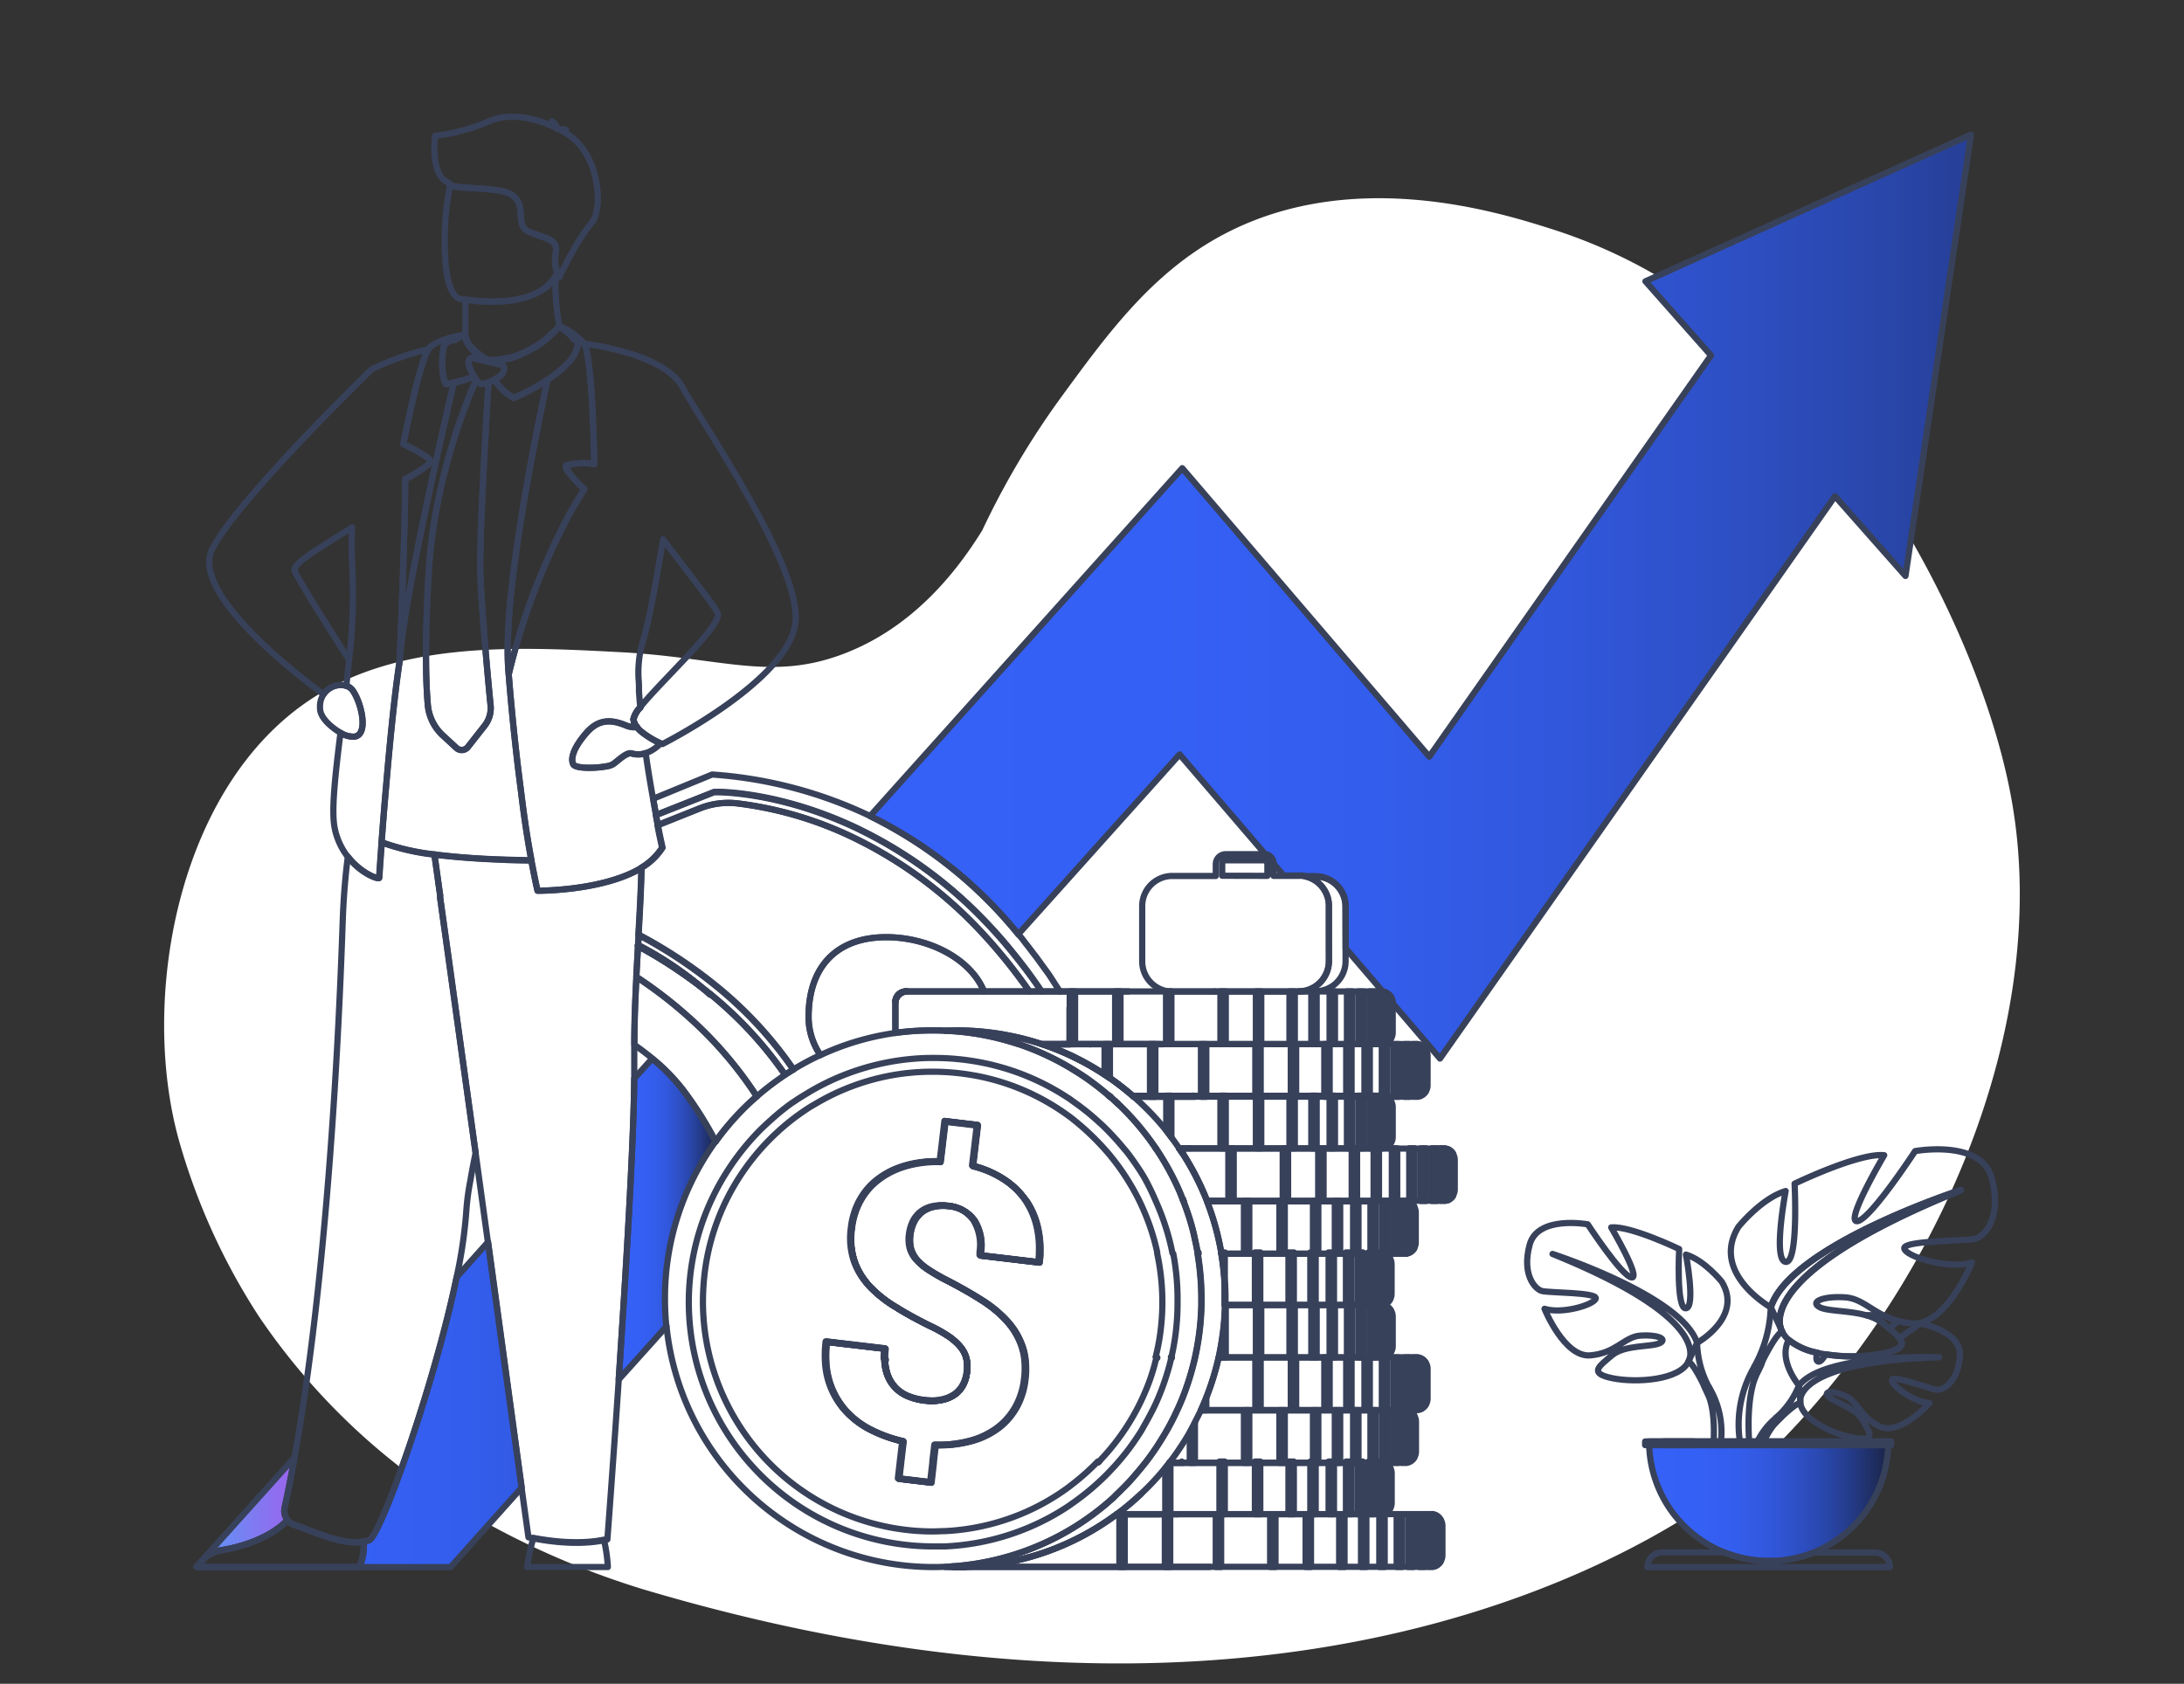 <svg xmlns="http://www.w3.org/2000/svg" xmlns:xlink="http://www.w3.org/1999/xlink" id="Layer_1" data-name="Layer 1" viewBox="0 0 421.71 325.18"><rect x="0" y="0" width="421.71" height="325.18" fill="#333333" stroke="none"/><defs><style>.cls-1{fill:#fff;}.cls-2,.cls-3,.cls-4,.cls-5,.cls-6,.cls-7{stroke:#38415a;stroke-linecap:round;stroke-linejoin:round;stroke-width:1.2px;}.cls-2{fill:url(#linear-gradient);}.cls-3{fill:url(#linear-gradient-2);}.cls-4{fill:none;}.cls-5{fill:url(#linear-gradient-3);}.cls-6{fill:url(#linear-gradient-4);}.cls-7{fill:url(#linear-gradient-5);}</style><linearGradient id="linear-gradient" x1="38.73" y1="271.24" x2="180.24" y2="271.24" gradientUnits="userSpaceOnUse"><stop offset="0" stop-color="#3561f8"></stop><stop offset="0.21" stop-color="#3560f5"></stop><stop offset="0.37" stop-color="#335dec"></stop><stop offset="0.5" stop-color="#3157dc"></stop><stop offset="0.62" stop-color="#2e50c6"></stop><stop offset="0.74" stop-color="#2946a9"></stop><stop offset="0.85" stop-color="#243a86"></stop><stop offset="0.95" stop-color="#1e2c5d"></stop><stop offset="1" stop-color="#1b2548"></stop></linearGradient><linearGradient id="linear-gradient-2" x1="37.88" y1="292.04" x2="56.87" y2="292.04" gradientUnits="userSpaceOnUse"><stop offset="0" stop-color="#569bf6"></stop><stop offset="1" stop-color="#9c63ed"></stop></linearGradient><linearGradient id="linear-gradient-3" x1="119.46" y1="235.44" x2="138.21" y2="235.44" xlink:href="#linear-gradient"></linearGradient><linearGradient id="linear-gradient-4" x1="167.96" y1="115.23" x2="433.88" y2="115.23" xlink:href="#linear-gradient"></linearGradient><linearGradient id="linear-gradient-5" x1="318.44" y1="290.28" x2="364.6" y2="290.28" xlink:href="#linear-gradient"></linearGradient></defs><title>Vectors</title><path class="cls-1" d="M34.49,220C27,192.83,34.24,152.08,60,135.06c17.17-11.33,39.89-10.15,59.59-9.12,19.41,1,29.1,5.65,43.07.42,13.36-5,21.86-15.61,27-23.93a157.82,157.82,0,0,1,15.37-25.9c8.68-11.87,17-23.25,29.9-30.53,25.3-14.26,54.48-5,64.61-1.79C324.12,52,339,66.92,348,76.13c.92.94,2.16,2.21,3.63,3.82,16.65,18.14,32.54,49.76,36.91,75.2,7.66,44.58-15.63,96.81-50.34,128.69,0,0-71.41,65.6-214.12,23.06a159,159,0,0,1-42.35-20.23,127,127,0,0,1-31.8-32.53A124.28,124.28,0,0,1,34.49,220Z"></path><path class="cls-2" d="M100.74,287.3h0L87,302.65H39.56l-.83,0H69.21c.77-.79,1-2.8,1.07-4.92a5.51,5.51,0,0,0,1-.26c2.19-.82,12.54-29.76,16.9-50.84l6.07-6.78Z"></path><path class="cls-3" d="M55.52,293.55c-3.27,3.46-8.87,5.19-12.46,5.77-3.16.51-4.27,2.19-4.67,3.3h-.51l19-21.15c-.6,3.37-1.25,6.63-1.93,9.76A2.8,2.8,0,0,0,55.52,293.55Z"></path><path class="cls-4" d="M70.28,297.71c0,2.12-.3,4.13-1.07,4.92H38.39c.4-1.11,1.51-2.79,4.67-3.3,3.59-.58,9.19-2.31,12.46-5.77a3.15,3.15,0,0,0,1.5,1C60.21,295.59,66.11,298.55,70.28,297.71Z"></path><path class="cls-5" d="M128.4,250.82a50.1,50.1,0,0,0,.27,5.36l-9.21,10.25c1.38-20.3,2.91-45.43,3-58.14h0l3.46-3.84a37.18,37.18,0,0,1,6,6.16,71,71,0,0,1,6.22,9.87A51.55,51.55,0,0,0,128.4,250.82Z"></path><path class="cls-4" d="M175.11,191.47a2.23,2.23,0,0,0-2.2,1.89,2.07,2.07,0,0,1,2-1.89Z"></path><path class="cls-6" d="M380.58,26l-12.65,85.23L354.32,95.83l-76.27,108.6-9.13-10.66v-.08a2.26,2.26,0,0,0-.38-1.23,2.22,2.22,0,0,0-1.05-.84,2.34,2.34,0,0,0-.4-.12H267l-7.16-8.35V183l0-8a5.81,5.81,0,0,0-5.79-5.79h-1.9a7.28,7.28,0,0,0-.77-.13,5.49,5.49,0,0,0-.58,0h-2.94l-1.93-2.26v0a1.89,1.89,0,0,0-.56-1.34,1.83,1.83,0,0,0-1.09-.54L227.77,145.7l-31.16,34.74A85.17,85.17,0,0,0,168,157.61l60.28-67.19,47.7,55.71,54.4-77.49L317.72,54.33Z"></path><path class="cls-4" d="M135.25,190.51a90.12,90.12,0,0,0-12.06-7.81v-.16A67.07,67.07,0,0,1,135.25,190.51Z"></path><path class="cls-4" d="M146.14,211.76a50.87,50.87,0,0,0-7.93,8.71A71,71,0,0,0,132,210.6a37.18,37.18,0,0,0-6-6.16q-1.67-1.37-3.5-2.66c0-4,.16-8.51.4-13.12a85.2,85.2,0,0,1,10.2,7.87A75.47,75.47,0,0,1,146.14,211.76Z"></path><path class="cls-4" d="M198.77,191.47H190a12.52,12.52,0,0,0-1.26-2.3C185.24,184,178,181,171.12,181c-9.62,0-15,5.76-15,15.37a13,13,0,0,0,2.28,7.39,50.17,50.17,0,0,0-5.22,2.79,76.65,76.65,0,0,0-11.49-13.14c-1.08-1-2.19-1.94-3.32-2.86a91.77,91.77,0,0,0-15.11-10c.26-4.56.5-9,.58-13a12.18,12.18,0,0,0,4-3.85s-.22-1-.55-2.55c-.11-.53-.22-1.14-.35-1.8l8.06-3.21a15,15,0,0,1,7.3-1,71.36,71.36,0,0,1,22,6.39l.27.13a83.17,83.17,0,0,1,23.62,17c1.7,1.75,3.36,3.59,4.95,5.5,1.43,1.7,2.81,3.47,4.14,5.29C197.83,190.14,198.3,190.81,198.77,191.47Z"></path><path class="cls-4" d="M151.59,207.59c-.41.27-.81.55-1.21.84a50,50,0,0,0-4.24,3.33,76.09,76.09,0,0,0-13.08-15.24,84,84,0,0,0-10.2-7.85c.1-2,.22-4,.33-6a90.12,90.12,0,0,1,12.06,7.81l0,0h0c.6.5,1.19,1,1.77,1.51l.06-.07c1.12.91,2.2,1.86,3.26,2.81A75.17,75.17,0,0,1,151.59,207.59Z"></path><path class="cls-4" d="M135.25,190.51a90.12,90.12,0,0,0-12.06-7.81v-.16A67.07,67.07,0,0,1,135.25,190.51Z"></path><path class="cls-4" d="M204.65,191.47h-3.54q-1.71-2.57-3.55-5c-1-1.29-2-2.54-3-3.75-1.59-1.91-3.24-3.72-4.94-5.46a84.89,84.89,0,0,0-23.86-17.2l-.36-.18c-15.09-7.13-26.83-7-27.33-6.95h-.17l-11.21,4.46c-.09-.45-.17-.92-.26-1.41s-.2-1.14-.31-1.72l11.39-4.68a84,84,0,0,1,30.47,8,85.17,85.17,0,0,1,28.65,22.83l.66.78.76,1c.24.31.5.62.74.95.38.48.75,1,1.12,1.46.15.2.3.39.44.59l.92,1.27,1,1.37c.3.42.58.84.85,1.27C203.61,189.87,204.14,190.67,204.65,191.47Z"></path><path class="cls-4" d="M173.44,252.73s0,0,0,0m1.46-61.23a2.07,2.07,0,0,0-2,1.89,2.23,2.23,0,0,1,2.2-1.89Zm-39.58-.92c.6.5,1.19,1,1.77,1.51l.06-.07Q136.22,191.26,135.29,190.55Zm80.49,22.53-.46-.42m-1-.9a1.51,1.51,0,0,0-.2-.17m.27.23-.07-.06m-43.4,50.88a.61.61,0,0,1,0-.14m39.59-60.84s0,0,0,0m-3.94-7.1v7.1h-5.33l.06,0c1.64.56,3.24,1.18,4.8,1.88h0c1,.45,1.95.92,2.91,1.43q2.2,1.17,4.28,2.54l.1.07a1.15,1.15,0,0,0-.1-.23"></path><path class="cls-4" d="M170.92,262.64a.61.61,0,0,1,0-.14"></path><path class="cls-4" d="M173.44,252.73s0,0,0,0"></path><path class="cls-4" d="M210.5,201.66s0,0,0,0"></path><path class="cls-4" d="M213.28,207.36a1.15,1.15,0,0,1,.1.23l-.1-.07q-2.07-1.36-4.28-2.54c-1-.51-1.93-1-2.91-1.43h0c-1.56-.7-3.16-1.32-4.8-1.88l-.06,0h5.33v-7.1"></path><path class="cls-4" d="M214.32,211.76a1.51,1.51,0,0,0-.2-.17"></path><path class="cls-4" d="M214.39,211.82l-.07-.06"></path><path class="cls-4" d="M215.78,213.08l-.46-.42"></path><path class="cls-4" d="M123.19,182.54v.16a90.12,90.12,0,0,1,12.06,7.81A67.07,67.07,0,0,0,123.19,182.54Zm0,0v.16a90.12,90.12,0,0,1,12.06,7.81A67.07,67.07,0,0,0,123.19,182.54Zm0,0v.16a90.12,90.12,0,0,1,12.06,7.81A67.07,67.07,0,0,0,123.19,182.54Zm0,0v.16a90.12,90.12,0,0,1,12.06,7.81A67.07,67.07,0,0,0,123.19,182.54Zm0,0v.16a90.12,90.12,0,0,1,12.06,7.81A67.07,67.07,0,0,0,123.19,182.54Zm0,0v.16a90.12,90.12,0,0,1,12.06,7.81A67.07,67.07,0,0,0,123.19,182.54Zm0,0v.16a90.12,90.12,0,0,1,12.06,7.81A67.07,67.07,0,0,0,123.19,182.54Zm84.09,19.12a0,0,0,0,1,0,0m-1.19,1.9h0c1,.45,1.95.92,2.91,1.43m-2.45-4.65v1.31h-1.5s0,0,0,0"></path><path class="cls-4" d="M201.11,191.47h-2.34c-.47-.66-.94-1.33-1.41-2-1.33-1.82-2.71-3.59-4.14-5.29-1.59-1.91-3.25-3.75-4.95-5.5a83.17,83.17,0,0,0-23.62-17l-.27-.13a71.36,71.36,0,0,0-22-6.39,15,15,0,0,0-7.3,1L127,159.39c-.06-.32-.13-.65-.19-1s-.09-.45-.12-.67l-.06-.29L137.88,153h.17c.5,0,12.24-.18,27.33,6.95l.36.18a84.89,84.89,0,0,1,23.86,17.2c1.7,1.74,3.35,3.55,4.94,5.46,1,1.21,2,2.46,3,3.75Q199.4,188.91,201.11,191.47Z"></path><path class="cls-4" d="M153.23,206.55c-.55.33-1.1.68-1.64,1a75.17,75.17,0,0,0-11.21-12.79c-1.06-1-2.14-1.9-3.26-2.81q-.9-.74-1.83-1.44h0l0,0a67.07,67.07,0,0,0-12.06-8l.12-2a91.39,91.39,0,0,1,15.11,10c1.14.92,2.24,1.88,3.32,2.86A76.22,76.22,0,0,1,153.23,206.55Z"></path><path class="cls-4" d="M175.11,191.47a2.23,2.23,0,0,0-2.2,1.89,2.07,2.07,0,0,1,2-1.89Z"></path><path class="cls-4" d="M278.52,294.65v5.76a2.28,2.28,0,0,1-1.43,2.07,1.68,1.68,0,0,1-.4.11,2.56,2.56,0,0,1-.39,0h-90a51.46,51.46,0,0,0,29.33-10.18H276.3a2.58,2.58,0,0,1,.39,0,1.68,1.68,0,0,1,.4.11,2.19,2.19,0,0,1,1,.83A2.22,2.22,0,0,1,278.52,294.65Z"></path><path class="cls-4" d="M184.71,302.62h-.25a1.56,1.56,0,0,1-.6-.11.33.33,0,0,0,.14,0h0A1.78,1.78,0,0,0,184.71,302.62Z"></path><path class="cls-4" d="M227.52,292.44H215.64a51.46,51.46,0,0,1-29.33,10.18h47.23"></path><rect class="cls-4" x="266.33" y="292.44" width="1.04" height="10.18"></rect><rect class="cls-4" x="262.8" y="292.44" width="1.04" height="10.18"></rect><rect class="cls-4" x="258.58" y="292.44" width="1.04" height="10.18"></rect><rect class="cls-4" x="252.1" y="292.44" width="1.04" height="10.18"></rect><rect class="cls-4" x="245.25" y="292.44" width="1.04" height="10.18"></rect><rect class="cls-4" x="234.75" y="292.44" width="1.04" height="10.18"></rect><rect class="cls-4" x="224.92" y="292.44" width="1.04" height="10.18"></rect><rect class="cls-4" x="216.14" y="292.44" width="1.04" height="10.18"></rect><rect class="cls-4" x="269.68" y="292.44" width="1.04" height="10.18"></rect><rect class="cls-4" x="271.9" y="292.44" width="1.04" height="10.18"></rect><rect class="cls-4" x="274.04" y="292.44" width="1.04" height="10.18"></rect><path class="cls-4" d="M276.69,292.48v10.11a2.58,2.58,0,0,1-.39,0h-.65V292.44h.65A1.72,1.72,0,0,1,276.69,292.48Z"></path><path class="cls-4" d="M278.14,293.42v8.23a2.35,2.35,0,0,1-1,.83v-9.89A2.35,2.35,0,0,1,278.14,293.42Z"></path><line class="cls-4" x1="212.2" y1="282.26" x2="212.12" y2="282.34"></line><path class="cls-4" d="M215.64,292.44h50.87a1.58,1.58,0,0,0,.38,0,2,2,0,0,0,.42-.1l.3-.15a2.24,2.24,0,0,0,.51-.41l.23-.28a2.25,2.25,0,0,0,.37-1.23v-5.76a2.28,2.28,0,0,0-.37-1.23,4,4,0,0,0-.26-.32l-.08-.07a.1.1,0,0,0-.05,0l-.09-.08-.12-.08s0,0-.06,0l-.1-.06-.06,0-.12-.05-.05,0-.05,0a2,2,0,0,0-.42-.11h-.07a1.55,1.55,0,0,0-.31,0H226"></path><line class="cls-4" x1="212.2" y1="282.26" x2="212.12" y2="282.34"></line><path class="cls-4" d="M220.29,288.54a53,53,0,0,1-4.12,3.51c-.17.13-.35.27-.53.39h8.1"></path><rect class="cls-4" x="256.54" y="282.26" width="1.04" height="10.18"></rect><rect class="cls-4" x="253.01" y="282.26" width="1.04" height="10.18"></rect><rect class="cls-4" x="248.79" y="282.26" width="1.04" height="10.18"></rect><rect class="cls-4" x="242.31" y="282.26" width="1.04" height="10.18"></rect><rect class="cls-4" x="235.46" y="282.26" width="1.04" height="10.18"></rect><path class="cls-4" d="M226,282.26v10.18h-1v-8.92l.81-1c.06-.08.12-.17.19-.25Z"></path><path class="cls-4" d="M216.17,292.05v.39h-.53C215.82,292.32,216,292.18,216.17,292.05Z"></path><rect class="cls-4" x="259.89" y="282.26" width="1.04" height="10.18"></rect><rect class="cls-4" x="262.11" y="282.26" width="1.04" height="10.18"></rect><rect class="cls-4" x="264.25" y="282.26" width="1.04" height="10.18"></rect><path class="cls-4" d="M266.9,282.3v10.11l-.39,0h-.65V282.26h.65A1.72,1.72,0,0,1,266.9,282.3Z"></path><path class="cls-4" d="M268.34,283.24v8.22a2.13,2.13,0,0,1-1,.83v-9.88A2.19,2.19,0,0,1,268.34,283.24Z"></path><line class="cls-4" x1="212.2" y1="282.26" x2="212.12" y2="282.34"></line><path class="cls-4" d="M225.77,282.51h45.47l.39,0a3.17,3.17,0,0,0,.41-.12,2.24,2.24,0,0,0,1-.83,2.17,2.17,0,0,0,.37-1.23v-5.76a2.17,2.17,0,0,0-.37-1.23,2.26,2.26,0,0,0-1-.84,2,2,0,0,0-.41-.1,1.72,1.72,0,0,0-.39,0H231.92"></path><line class="cls-4" x1="212.2" y1="282.26" x2="212.12" y2="282.34"></line><path class="cls-4" d="M228.18,282.26l.3.25h-2.71"></path><rect class="cls-4" x="261.27" y="272.33" width="1.04" height="10.18"></rect><rect class="cls-4" x="257.74" y="272.33" width="1.04" height="10.18"></rect><rect class="cls-4" x="253.52" y="272.33" width="1.04" height="10.18"></rect><rect class="cls-4" x="247.04" y="272.33" width="1.04" height="10.18"></rect><rect class="cls-4" x="240.19" y="272.33" width="1.04" height="10.18"></rect><path class="cls-4" d="M230.73,274.75v7.76h-1v-5.85C230.05,276,230.4,275.4,230.73,274.75Z"></path><rect class="cls-4" x="264.62" y="272.33" width="1.04" height="10.18"></rect><rect class="cls-4" x="266.84" y="272.33" width="1.04" height="10.18"></rect><rect class="cls-4" x="268.98" y="272.33" width="1.04" height="10.18"></rect><path class="cls-4" d="M271.63,272.36v10.12l-.39,0h-.65V272.33h.65A2.56,2.56,0,0,1,271.63,272.36Z"></path><path class="cls-4" d="M273.07,273.31v8.22a2.19,2.19,0,0,1-1,.83v-9.88A2.13,2.13,0,0,1,273.07,273.31Z"></path><line class="cls-4" x1="223.34" y1="262.16" x2="223.34" y2="262.15"></line><path class="cls-4" d="M226.24,262.15h0Z"></path><path class="cls-4" d="M275.65,264.36v5.75a2.21,2.21,0,0,1-.38,1.24,2.29,2.29,0,0,1-1,.83,2.77,2.77,0,0,1-.41.12c-.12,0-.25,0-.38,0H231.92c.35-.77.7-1.56,1-2.36a51.24,51.24,0,0,0,2.41-7.81h31.47s0,0,0,0a.16.16,0,0,0,.07,0h6.55a2.34,2.34,0,0,1,.38,0,1.91,1.91,0,0,1,.41.11,2.66,2.66,0,0,1,.59.34,2.4,2.4,0,0,1,.45.5A2.18,2.18,0,0,1,275.65,264.36Z"></path><path class="cls-4" d="M179.68,270.59h0"></path><line class="cls-4" x1="223.34" y1="262.16" x2="223.34" y2="262.15"></line><rect class="cls-4" x="263.46" y="262.15" width="1.04" height="10.18"></rect><rect class="cls-4" x="259.94" y="262.15" width="1.04" height="10.18"></rect><rect class="cls-4" x="255.71" y="262.15" width="1.04" height="10.18"></rect><rect class="cls-4" x="249.24" y="262.15" width="1.04" height="10.18"></rect><rect class="cls-4" x="242.39" y="262.15" width="1.04" height="10.18"></rect><path class="cls-4" d="M232.93,270v2.36h-1C232.27,271.56,232.62,270.77,232.93,270Z"></path><rect class="cls-4" x="266.82" y="262.15" width="1.04" height="10.18"></rect><rect class="cls-4" x="269.03" y="262.15" width="1.04" height="10.18"></rect><rect class="cls-4" x="271.17" y="262.15" width="1.04" height="10.18"></rect><path class="cls-4" d="M273.82,262.18v10.11a1.61,1.61,0,0,1-.39,0h-.65V262.15h.65A2.38,2.38,0,0,1,273.82,262.18Z"></path><path class="cls-4" d="M275.27,263.12v8.23a2.3,2.3,0,0,1-1,.83V262.3A2.21,2.21,0,0,1,275.27,263.12Z"></path><line class="cls-4" x1="223.34" y1="262.16" x2="223.34" y2="262.15"></line><path class="cls-4" d="M226.24,262.15h0Z"></path><path class="cls-4" d="M268.92,254.19V260a2.12,2.12,0,0,1-.39,1.23,2.21,2.21,0,0,1-1,.84,1.67,1.67,0,0,1-.4.1l-.09,0h-.11a.16.16,0,0,1-.07,0,0,0,0,0,1,0,0H235.34c.12-.49.21-1,.31-1.5a51.68,51.68,0,0,0,.92-8.6h-.07V252h30.59a2.34,2.34,0,0,1,.4.12,2.19,2.19,0,0,1,1,.83A2.12,2.12,0,0,1,268.92,254.19Z"></path><path class="cls-4" d="M173.44,252.73s0,0,0,0"></path><line class="cls-4" x1="223.34" y1="262.16" x2="223.34" y2="262.15"></line><rect class="cls-4" x="256.73" y="251.98" width="1.04" height="10.18"></rect><rect class="cls-4" x="253.2" y="251.98" width="1.04" height="10.18"></rect><rect class="cls-4" x="248.98" y="251.98" width="1.04" height="10.18"></rect><rect class="cls-4" x="242.5" y="251.98" width="1.04" height="10.18"></rect><path class="cls-4" d="M236.69,252v10.18h-1v-1.51a51.68,51.68,0,0,0,.92-8.6h-.07V252Z"></path><rect class="cls-4" x="260.08" y="251.98" width="1.04" height="10.18"></rect><rect class="cls-4" x="262.3" y="251.98" width="1.04" height="10.18"></rect><rect class="cls-4" x="264.44" y="251.98" width="1.04" height="10.18"></rect><path class="cls-4" d="M267.09,252v10.12l-.39,0h-.65V252h.65Z"></path><path class="cls-4" d="M268.53,253v8.22a2.13,2.13,0,0,1-1,.83v-9.88A2.19,2.19,0,0,1,268.53,253Z"></path><path class="cls-4" d="M231.34,242.12c0-.08,0-.17,0-.25"></path><path class="cls-4" d="M235.86,242.12a49.64,49.64,0,0,1,.64,5.88v4.05h30a1.58,1.58,0,0,0,.38,0H267a2.07,2.07,0,0,0,.33-.1,2.29,2.29,0,0,0,1-.83,2.25,2.25,0,0,0,.37-1.23v-5.76a2.28,2.28,0,0,0-.37-1.23l-.19-.24-.07-.08-.08-.07a.1.1,0,0,0-.05,0l-.09-.08-.12-.08s0,0-.06,0a.63.63,0,0,0-.12-.07l0,0-.12-.05-.05,0-.05,0a2,2,0,0,0-.42-.11h-.07a1.55,1.55,0,0,0-.31,0h-30.7"></path><rect class="cls-4" x="256.54" y="241.87" width="1.04" height="10.18"></rect><rect class="cls-4" x="253.01" y="241.87" width="1.04" height="10.18"></rect><rect class="cls-4" x="248.79" y="241.87" width="1.04" height="10.18"></rect><rect class="cls-4" x="242.31" y="241.87" width="1.04" height="10.18"></rect><path class="cls-4" d="M235.81,241.87h.69V248a49.64,49.64,0,0,0-.64-5.88"></path><rect class="cls-4" x="259.89" y="241.87" width="1.04" height="10.18"></rect><rect class="cls-4" x="262.11" y="241.87" width="1.04" height="10.18"></rect><rect class="cls-4" x="264.25" y="241.87" width="1.04" height="10.18"></rect><path class="cls-4" d="M266.9,241.9V252l-.39,0h-.65V241.87h.65A2.56,2.56,0,0,1,266.9,241.9Z"></path><path class="cls-4" d="M268.34,242.85v8.22a2.13,2.13,0,0,1-1,.83V242A2.19,2.19,0,0,1,268.34,242.85Z"></path><path class="cls-4" d="M231.34,242.12c0-.08,0-.17,0-.25"></path><path class="cls-4" d="M235.86,242.12h35.38a2.56,2.56,0,0,0,.39,0A3.17,3.17,0,0,0,272,242a2.24,2.24,0,0,0,1-.83,2.17,2.17,0,0,0,.37-1.23v-5.76a2.17,2.17,0,0,0-.37-1.23,2.26,2.26,0,0,0-1-.84,2,2,0,0,0-.41-.1,1.72,1.72,0,0,0-.39,0H233.05a51.52,51.52,0,0,1,2.76,9.93"></path><rect class="cls-4" x="261.27" y="231.94" width="1.04" height="10.18"></rect><rect class="cls-4" x="257.74" y="231.94" width="1.04" height="10.18"></rect><rect class="cls-4" x="253.52" y="231.94" width="1.04" height="10.18"></rect><rect class="cls-4" x="247.04" y="231.94" width="1.04" height="10.18"></rect><rect class="cls-4" x="240.19" y="231.94" width="1.04" height="10.18"></rect><rect class="cls-4" x="264.62" y="231.94" width="1.04" height="10.18"></rect><rect class="cls-4" x="266.84" y="231.94" width="1.04" height="10.18"></rect><rect class="cls-4" x="268.98" y="231.94" width="1.04" height="10.18"></rect><path class="cls-4" d="M271.63,232v10.12a2.56,2.56,0,0,1-.39,0h-.65V231.94h.65A2.56,2.56,0,0,1,271.63,232Z"></path><path class="cls-4" d="M273.07,232.92v8.22a2.19,2.19,0,0,1-1,.83v-9.88A2.13,2.13,0,0,1,273.07,232.92Z"></path><path class="cls-4" d="M223.18,221.77s0,0,0,0"></path><path class="cls-4" d="M228.53,231.94c-.05-.12-.1-.23-.14-.35"></path><path class="cls-4" d="M227.7,221.77l.69,1a52.56,52.56,0,0,1,4.66,9.12h45.67c.14,0,.27,0,.4,0a3,3,0,0,0,.4-.12,2.24,2.24,0,0,0,1-.83,2.19,2.19,0,0,0,.38-1.24V224a2.18,2.18,0,0,0-.38-1.23,2.26,2.26,0,0,0-1-.84,2,2,0,0,0-.4-.11,2.58,2.58,0,0,0-.4,0h-51"></path><path class="cls-4" d="M223.18,221.77s0,0,0,0"></path><path class="cls-4" d="M228.53,231.94c-.05-.12-.1-.23-.14-.35"></path><path class="cls-4" d="M227.68,221.75h2.26v0"></path><path class="cls-4" d="M236,231.94h-2.91a52.56,52.56,0,0,0-4.66-9.12l-.69-1"></path><rect class="cls-4" x="268.75" y="221.76" width="1.04" height="10.18"></rect><rect class="cls-4" x="265.23" y="221.76" width="1.04" height="10.18"></rect><rect class="cls-4" x="261" y="221.76" width="1.04" height="10.18"></rect><rect class="cls-4" x="254.53" y="221.76" width="1.04" height="10.18"></rect><rect class="cls-4" x="247.68" y="221.76" width="1.04" height="10.18"></rect><rect class="cls-4" x="237.18" y="221.76" width="1.04" height="10.18"></rect><path class="cls-4" d="M227.68,221.75h.71v1.07l-.69-1"></path><rect class="cls-4" x="272.11" y="221.76" width="1.04" height="10.18"></rect><rect class="cls-4" x="274.32" y="221.76" width="1.04" height="10.18"></rect><rect class="cls-4" x="276.46" y="221.76" width="1.04" height="10.18"></rect><path class="cls-4" d="M279.11,221.79V231.9a1.61,1.61,0,0,1-.39,0h-.65V221.76h.65A2.38,2.38,0,0,1,279.11,221.79Z"></path><path class="cls-4" d="M280.56,222.73V231a2.25,2.25,0,0,1-1,.83V221.9A2.25,2.25,0,0,1,280.56,222.73Z"></path><path class="cls-4" d="M227.7,221.77H267l.13,0a2.34,2.34,0,0,0,.4-.1,2.21,2.21,0,0,0,1-.84,2.14,2.14,0,0,0,.39-1.23V213.8a2.12,2.12,0,0,0-.39-1.23,2,2,0,0,0-.49-.52.39.39,0,0,0-.1-.08h0l-.12-.09a.6.6,0,0,1-.11-.06l-.2-.08a2.34,2.34,0,0,0-.4-.12l-.24,0H218.64"></path><rect class="cls-4" x="256.73" y="211.59" width="1.04" height="10.18"></rect><rect class="cls-4" x="253.2" y="211.59" width="1.04" height="10.18"></rect><rect class="cls-4" x="248.98" y="211.59" width="1.04" height="10.18"></rect><rect class="cls-4" x="242.5" y="211.59" width="1.04" height="10.18"></rect><rect class="cls-4" x="235.65" y="211.59" width="1.04" height="10.18"></rect><path class="cls-4" d="M226.19,211.59v8.07c-.33-.44-.68-.89-1-1.33v-6.74Z"></path><rect class="cls-4" x="260.08" y="211.59" width="1.04" height="10.18"></rect><rect class="cls-4" x="262.3" y="211.59" width="1.04" height="10.18"></rect><rect class="cls-4" x="264.44" y="211.59" width="1.04" height="10.18"></rect><path class="cls-4" d="M267.09,211.62v10.12l-.39,0h-.65V211.59h.65A2.56,2.56,0,0,1,267.09,211.62Z"></path><path class="cls-4" d="M268.53,212.57v8.22a2.19,2.19,0,0,1-1,.83v-9.88A2.19,2.19,0,0,1,268.53,212.57Z"></path><path class="cls-4" d="M214.32,211.76a1.51,1.51,0,0,0-.2-.17"></path><path class="cls-4" d="M214.39,211.82l-.07-.06"></path><path class="cls-4" d="M275.65,203.86v5.75a2.21,2.21,0,0,1-.38,1.24,1,1,0,0,1-.16.19,1.49,1.49,0,0,1-.12.14l-.22.19a1.88,1.88,0,0,1-.23.16,3,3,0,0,1-.31.15,2.75,2.75,0,0,1-.41.11,2.34,2.34,0,0,1-.38,0H218.9a2.53,2.53,0,0,0-.26-.23,50,50,0,0,0-4.32-3.36l-.94-.64-.1-.07q-2.07-1.36-4.28-2.54c-1-.51-1.93-1-2.91-1.43h0c-1.56-.7-3.16-1.32-4.8-1.88l-.06,0h72.22a1.58,1.58,0,0,1,.38,0,1.91,1.91,0,0,1,.41.11,2.35,2.35,0,0,1,1,.83A2.21,2.21,0,0,1,275.65,203.86Z"></path><path class="cls-4" d="M214.32,211.76a1.51,1.51,0,0,0-.2-.17"></path><path class="cls-4" d="M214.39,211.82l-.07-.06"></path><path class="cls-4" d="M230.39,211.59a3.11,3.11,0,0,0,.28.23H218.9a2.53,2.53,0,0,0-.26-.23,50,50,0,0,0-4.32-3.36l-.94-.64-.1-.07q-2.07-1.36-4.28-2.54c-1-.51-1.93-1-2.91-1.43h0c-1.56-.7-3.16-1.32-4.8-1.88l-.06,0h23.43v0"></path><rect class="cls-4" x="263.46" y="201.64" width="1.04" height="10.18"></rect><rect class="cls-4" x="259.94" y="201.64" width="1.04" height="10.18"></rect><rect class="cls-4" x="255.71" y="201.64" width="1.04" height="10.18"></rect><rect class="cls-4" x="249.24" y="201.64" width="1.04" height="10.18"></rect><rect class="cls-4" x="242.39" y="201.64" width="1.04" height="10.18"></rect><rect class="cls-4" x="231.89" y="201.64" width="1.04" height="10.18"></rect><rect class="cls-4" x="222.05" y="201.64" width="1.04" height="10.18"></rect><path class="cls-4" d="M214.32,201.64v6.59l-.94-.64-.1-.07v-5.88Z"></path><path class="cls-4" d="M214.32,211.76a1.51,1.51,0,0,0-.2-.17"></path><rect class="cls-4" x="266.81" y="201.64" width="1.05" height="10.18"></rect><rect class="cls-4" x="269.03" y="201.64" width="1.04" height="10.18"></rect><rect class="cls-4" x="271.17" y="201.64" width="1.04" height="10.18"></rect><path class="cls-4" d="M273.82,201.68v10.11a2.38,2.38,0,0,1-.39,0h-.65V201.64h.65A1.61,1.61,0,0,1,273.82,201.68Z"></path><path class="cls-4" d="M275.27,202.62v8.22a2.18,2.18,0,0,1-1,.83v-9.88A2.24,2.24,0,0,1,275.27,202.62Z"></path><path class="cls-4" d="M267.49,191.62v9.89a1.68,1.68,0,0,1-.4.11V191.5A2.34,2.34,0,0,1,267.49,191.62Z"></path><path class="cls-4" d="M206.55,194.54v7.1h-5.33l.06,0h64.77V191.47h-61.4"></path><path class="cls-4" d="M268.92,193.69v5.75a2.27,2.27,0,0,1-.38,1.24v-8.22A2.26,2.26,0,0,1,268.92,193.69Z"></path><path class="cls-4" d="M204.65,191.47H175.11a2.23,2.23,0,0,0-2.2,1.89,1.55,1.55,0,0,0,0,.22.41.41,0,0,0,0,.11v5.8A51.78,51.78,0,0,1,180,199h.25c.76,0,1.51,0,2.26.05h0c.74,0,1.49-.05,2.23-.05a50.74,50.74,0,0,1,6.07.36c1.37.15,2.71.37,4.05.64a49.76,49.76,0,0,1,6.35,1.67h5.33v-7.1"></path><path class="cls-4" d="M175.11,191.47a2.23,2.23,0,0,0-2.2,1.89,2.07,2.07,0,0,1,2-1.89Z"></path><polyline class="cls-4" points="204.65 191.47 206.55 191.47 207.59 191.47 217.91 191.47"></polyline><path class="cls-4" d="M223.91,201.64l0,0H201.28l-.06,0h5.33v-7.1"></path><rect class="cls-4" x="256.73" y="191.47" width="1.04" height="10.18"></rect><rect class="cls-4" x="253.2" y="191.47" width="1.04" height="10.18"></rect><rect class="cls-4" x="248.98" y="191.47" width="1.04" height="10.18"></rect><rect class="cls-4" x="242.5" y="191.47" width="1.04" height="10.18"></rect><rect class="cls-4" x="235.65" y="191.47" width="1.04" height="10.18"></rect><rect class="cls-4" x="225.15" y="191.47" width="1.04" height="10.18"></rect><rect class="cls-4" x="215.32" y="191.47" width="1.04" height="10.18"></rect><rect class="cls-4" x="206.55" y="191.47" width="1.04" height="10.19"></rect><rect class="cls-4" x="260.08" y="191.47" width="1.04" height="10.18"></rect><rect class="cls-4" x="262.3" y="191.47" width="1.04" height="10.18"></rect><rect class="cls-4" x="264.44" y="191.47" width="1.04" height="10.18"></rect><path class="cls-4" d="M267.09,191.5v10.12l-.13,0h-.91V191.47h.64l.29,0Z"></path><path class="cls-4" d="M267,201.64h-.91v0Z"></path><path class="cls-4" d="M268.54,192.46v8.22a2.33,2.33,0,0,1-1.05.83v-9.89A2.22,2.22,0,0,1,268.54,192.46Z"></path><path class="cls-4" d="M179.68,270.59h0m0,0h0m0,0h0m0,0h0m0,0h0m0,0h0m0,0h0m0,0h0m0,0h0m0,0h0m0,0h0m0,0h0m0,0h0m0,0h0m0,0h0m0,0h0m0,0h0m0,0h0m0,0h0m0,0h0m0,0h0m0,0h0m0,0h0m0,0h0m0,0h0m0,0h0m0,0h0m0,0h0m0,0h0m0,0h0m0,0h0m0,0h0m0,0h0m0,0h0m0,0h0m0,0h0m0,0h0m0,0h0m0,0h0m0,0h0m0,0h0m0,0h0m0,0h0m0,0h0m0,0h0m0,0h0m0,0h0m0,0h0m0,0h0m0,0h0m0,0h0m0,0h0m0,0h0m0,0h0m0,0h0m0,0h0m0,0h0m0,0h0m0,0h0m0,0h0m-6.23-17.86s0,0,0,0m0,0s0,0,0,0m0,0s0,0,0,0m0,0s0,0,0,0m0,0s0,0,0,0m0,0s0,0,0,0m0,0s0,0,0,0m0,0s0,0,0,0m0,0s0,0,0,0m0,0s0,0,0,0m0,0s0,0,0,0m0,0s0,0,0,0m0,0s0,0,0,0m0,0s0,0,0,0m0,0s0,0,0,0m0,0s0,0,0,0m0,0s0,0,0,0m0,0s0,0,0,0m0,0s0,0,0,0m0,0s0,0,0,0m0,0s0,0,0,0m0,0s0,0,0,0m0,0s0,0,0,0m0,0s0,0,0,0m0,0s0,0,0,0m0,0s0,0,0,0m0,0s0,0,0,0m0,0s0,0,0,0m0,0s0,0,0,0m0,0s0,0,0,0m0,0s0,0,0,0m0,0s0,0,0,0m0,0s0,0,0,0m0,0s0,0,0,0m0,0s0,0,0,0m0,0s0,0,0,0m0,0s0,0,0,0m0,0s0,0,0,0m0,0s0,0,0,0m0,0s0,0,0,0m0,0s0,0,0,0m0,0s0,0,0,0m0,0s0,0,0,0m0,0s0,0,0,0m0,0s0,0,0,0m0,0s0,0,0,0m0,0s0,0,0,0m0,0s0,0,0,0m0,0s0,0,0,0m0,0s0,0,0,0m0,0s0,0,0,0m0,0s0,0,0,0m0,0s0,0,0,0m0,0s0,0,0,0m0,0s0,0,0,0m0,0s0,0,0,0m0,0s0,0,0,0m0,0s0,0,0,0m0,0s0,0,0,0m0,0s0,0,0,0m54.29-30.93,0,0m8.89,30.3a.16.16,0,0,0,0-.07c0-.39,0-.77,0-1.17,0-.94,0-1.88-.09-2.81m-54,54.59c.74,0,1.49.06,2.23.06l1.56,0m39.93-40.46h0m5.1-20c0-.08,0-.17,0-.25m0,.25c0-.08,0-.17,0-.25m0,.25c0-.08,0-.17,0-.25m0,.25c0-.08,0-.17,0-.25m-60.38,20.77a.61.61,0,0,1,0-.14m0,.14a.61.61,0,0,1,0-.14m0,.14a.61.61,0,0,1,0-.14m0,.14a.61.61,0,0,1,0-.14m0,.14a.61.61,0,0,1,0-.14m0,.14a.61.61,0,0,1,0-.14m0,.14a.61.61,0,0,1,0-.14m0,.14a.61.61,0,0,1,0-.14m0,.14a.61.61,0,0,1,0-.14m0,.14a.61.61,0,0,1,0-.14m0,.14a.61.61,0,0,1,0-.14m0,.14a.61.61,0,0,1,0-.14m0,.14a.61.61,0,0,1,0-.14m0,.14a.61.61,0,0,1,0-.14m0,.14a.61.61,0,0,1,0-.14m0,.14a.61.61,0,0,1,0-.14m0,.14a.61.61,0,0,1,0-.14m0,.14a.61.61,0,0,1,0-.14m0,.14a.61.61,0,0,1,0-.14m0,.14a.61.61,0,0,1,0-.14m0,.14a.61.61,0,0,1,0-.14m0,.14a.61.61,0,0,1,0-.14m0,.14a.61.61,0,0,1,0-.14m0,.14a.61.61,0,0,1,0-.14m0,.14a.61.61,0,0,1,0-.14m0,.14a.61.61,0,0,1,0-.14m0,.14a.61.61,0,0,1,0-.14m0,.14a.61.61,0,0,1,0-.14m0,.14a.61.61,0,0,1,0-.14m0,.14a.61.61,0,0,1,0-.14m0,.14a.61.61,0,0,1,0-.14m0,.14a.61.61,0,0,1,0-.14m0,.14a.61.61,0,0,1,0-.14m0,.14a.61.61,0,0,1,0-.14m0,.14a.61.61,0,0,1,0-.14m0,.14a.61.61,0,0,1,0-.14m0,.14a.61.61,0,0,1,0-.14m0,.14a.61.61,0,0,1,0-.14m0,.14a.61.61,0,0,1,0-.14m0,.14a.61.61,0,0,1,0-.14m0,.14a.61.61,0,0,1,0-.14m0,.14a.61.61,0,0,1,0-.14m0,.14a.61.61,0,0,1,0-.14m0,.14a.61.61,0,0,1,0-.14m0,.14a.61.61,0,0,1,0-.14m0,.14a.61.61,0,0,1,0-.14m0,.14a.61.61,0,0,1,0-.14m0,.14a.61.61,0,0,1,0-.14m0,.14a.61.61,0,0,1,0-.14m0,.14a.61.61,0,0,1,0-.14m0,.14a.61.61,0,0,1,0-.14m0,.14a.61.61,0,0,1,0-.14m0,.14a.61.61,0,0,1,0-.14m0,.14a.61.61,0,0,1,0-.14m0,.14a.61.61,0,0,1,0-.14m0,.14a.61.61,0,0,1,0-.14m0,.14a.61.61,0,0,1,0-.14m0,.14a.61.61,0,0,1,0-.14m0,.14a.61.61,0,0,1,0-.14m0,.14a.61.61,0,0,1,0-.14m52.43-.34h0m0,0h0m0,0h0m0,0h0m0,0h0m0,0h0m0,0h0m0,0h0m0,0h0m0,0h0m0,0h0m0,0h0m0,0h0m0,0h0m0,0h0m0,0h0m0,0h0m0,0h0m0,0h0m0,0h0m0,0h0m0,0h0m0,0h0M212.2,282.26l-.08.08m.08-.08-.08.08m.08-.08-.08.08m.08-.08-.08.08m.08-.08-.08.08"></path><path class="cls-4" d="M215.32,212.66l-.93-.84-.07-.06"></path><path class="cls-4" d="M214.12,211.59l-.84-.72c-.75-.63-1.52-1.22-2.3-1.8-1-.76-2.1-1.49-3.19-2.17a51.63,51.63,0,0,0-11-5.24l-.05,0c-.73-.24-1.47-.47-2.22-.68-1.23-.36-2.49-.66-3.76-.92a50.1,50.1,0,0,0-8.19-1c.74,0,1.49-.05,2.23-.05a50.74,50.74,0,0,1,6.07.36c1.37.15,2.71.37,4.05.64a49.76,49.76,0,0,1,6.35,1.67l.06,0c1.64.56,3.24,1.18,4.8,1.88h0c1,.45,1.95.92,2.91,1.43q2.2,1.17,4.28,2.54l.1.07.94.64a50,50,0,0,1,4.32,3.36,2.53,2.53,0,0,1,.26.23,51.29,51.29,0,0,1,6.25,6.51c.36.44.71.89,1,1.33.52.69,1,1.38,1.49,2.09"></path><path class="cls-4" d="M215.78,213.08l.58.55a52.28,52.28,0,0,1,6.8,8.12"></path><path class="cls-4" d="M223.18,221.77a53.08,53.08,0,0,1,4.17,7.4c.36.8.71,1.61,1,2.42,0,.12.09.23.14.35.42,1.09.81,2.2,1.16,3.33s.75,2.51,1,3.8c.22.93.41,1.86.57,2.8,0,.08,0,.17,0,.25a51.91,51.91,0,0,1,.73,8.69c0,.4,0,.78,0,1.17a.16.16,0,0,1,0,.07,51.67,51.67,0,0,1-1.23,10.1h0a52.51,52.51,0,0,1-2.43,7.88c-.32.77-.64,1.54-1,2.29a47.67,47.67,0,0,1-2.89,5.42,49.7,49.7,0,0,1-3.07,4.51l-.2.25c-.79,1-1.62,2-2.5,3s-1.68,1.81-2.57,2.67c-.34.33-.69.65-1,1-1.28,1.17-2.62,2.27-4,3.3A51.49,51.49,0,0,1,184,302.5a1.78,1.78,0,0,0,.7.12h1.6a51.46,51.46,0,0,0,29.33-10.18c.18-.12.36-.26.53-.39a53,53,0,0,0,4.12-3.51,49.3,49.3,0,0,0,4.67-5l.81-1c.06-.08.12-.17.19-.25.31-.41.62-.82.92-1.25h0c1-1.4,1.94-2.85,2.81-4.35.36-.63.71-1.26,1-1.91s.82-1.59,1.19-2.42.7-1.56,1-2.36a51.24,51.24,0,0,0,2.41-7.81h0c.12-.49.21-1,.31-1.5a51.68,51.68,0,0,0,.92-8.6h-.07V248a49.64,49.64,0,0,0-.64-5.88"></path><path class="cls-4" d="M235.81,241.87a51.52,51.52,0,0,0-2.76-9.93,52.56,52.56,0,0,0-4.66-9.12l-.69-1"></path><path class="cls-4" d="M179.68,270.59h0m0,0h0m0,0h0m0,0h0m0,0h0m0,0h0m0,0h0m0,0h0m0,0h0m0,0h0m0,0h0m0,0h0m0,0h0m0,0h0m0,0h0m0,0h0m0,0h0m0,0h0m0,0h0m0,0h0m0,0h0m0,0h0m0,0h0m0,0h0m0,0h0m0,0h0m0,0h0m0,0h0m0,0h0m0,0h0m0,0h0m0,0h0m0,0h0m0,0h0m0,0h0m0,0h0m0,0h0m0,0h0m0,0h0m0,0h0m0,0h0m0,0h0m0,0h0m0,0h0m0,0h0m0,0h0m0,0h0m0,0h0m0,0h0m0,0h0m0,0h0m0,0h0m0,0h0m0,0h0m0,0h0m0,0h0m0,0h0m0,0h0m0,0h0m0,0h0m0,0h0m-6.23-17.86s0,0,0,0m0,0s0,0,0,0m0,0s0,0,0,0m0,0s0,0,0,0m0,0s0,0,0,0m0,0s0,0,0,0m0,0s0,0,0,0m0,0s0,0,0,0m0,0s0,0,0,0m0,0s0,0,0,0m0,0s0,0,0,0m0,0s0,0,0,0m0,0s0,0,0,0m0,0s0,0,0,0m0,0s0,0,0,0m0,0s0,0,0,0m0,0s0,0,0,0m0,0s0,0,0,0m0,0s0,0,0,0m0,0s0,0,0,0m0,0s0,0,0,0m0,0s0,0,0,0m0,0s0,0,0,0m0,0s0,0,0,0m0,0s0,0,0,0m0,0s0,0,0,0m0,0s0,0,0,0m0,0s0,0,0,0m0,0s0,0,0,0m0,0s0,0,0,0m0,0s0,0,0,0m0,0s0,0,0,0m0,0s0,0,0,0m0,0s0,0,0,0m0,0s0,0,0,0m0,0s0,0,0,0m0,0s0,0,0,0m0,0s0,0,0,0m0,0s0,0,0,0m0,0s0,0,0,0m0,0s0,0,0,0m0,0s0,0,0,0m0,0s0,0,0,0m0,0s0,0,0,0m0,0s0,0,0,0m0,0s0,0,0,0m0,0s0,0,0,0m0,0s0,0,0,0m0,0s0,0,0,0m0,0s0,0,0,0m0,0s0,0,0,0m0,0s0,0,0,0m0,0s0,0,0,0m0,0s0,0,0,0m0,0s0,0,0,0m0,0s0,0,0,0m0,0s0,0,0,0m0,0s0,0,0,0m0,0s0,0,0,0m0,0s0,0,0,0m0,0s0,0,0,0m52.78,9.45h0Zm0,0h0Zm2.34-30.21c-.05-.12-.1-.23-.14-.35m3,10.53c0-.08,0-.17,0-.25m0,.25c0-.08,0-.17,0-.25m0,.25c0-.08,0-.17,0-.25m0,.25c0-.08,0-.17,0-.25m0,.25c0-.08,0-.17,0-.25m-16.91-30.05-.07-.06m-43.4,50.88a.61.61,0,0,1,0-.14m0,.14a.61.61,0,0,1,0-.14m0,.14a.61.61,0,0,1,0-.14m0,.14a.61.61,0,0,1,0-.14m0,.14a.61.61,0,0,1,0-.14m0,.14a.61.61,0,0,1,0-.14m0,.14a.61.61,0,0,1,0-.14m0,.14a.61.61,0,0,1,0-.14m0,.14a.61.61,0,0,1,0-.14m0,.14a.61.61,0,0,1,0-.14m0,.14a.61.61,0,0,1,0-.14m0,.14a.61.61,0,0,1,0-.14m0,.14a.61.61,0,0,1,0-.14m0,.14a.61.61,0,0,1,0-.14m0,.14a.61.61,0,0,1,0-.14m0,.14a.61.61,0,0,1,0-.14m0,.14a.61.61,0,0,1,0-.14m0,.14a.61.61,0,0,1,0-.14m0,.14a.61.61,0,0,1,0-.14m0,.14a.61.61,0,0,1,0-.14m0,.14a.61.61,0,0,1,0-.14m0,.14a.61.61,0,0,1,0-.14m0,.14a.61.61,0,0,1,0-.14m0,.14a.61.61,0,0,1,0-.14m0,.14a.61.61,0,0,1,0-.14m0,.14a.61.61,0,0,1,0-.14m0,.14a.61.61,0,0,1,0-.14m0,.14a.61.61,0,0,1,0-.14m0,.14a.61.61,0,0,1,0-.14m0,.14a.61.61,0,0,1,0-.14m0,.14a.61.61,0,0,1,0-.14m0,.14a.61.61,0,0,1,0-.14m0,.14a.61.61,0,0,1,0-.14m0,.14a.61.61,0,0,1,0-.14m0,.14a.61.61,0,0,1,0-.14m0,.14a.61.61,0,0,1,0-.14m0,.14a.61.61,0,0,1,0-.14m0,.14a.61.61,0,0,1,0-.14m0,.14a.61.61,0,0,1,0-.14m0,.14a.61.61,0,0,1,0-.14m0,.14a.61.61,0,0,1,0-.14m0,.14a.61.61,0,0,1,0-.14m0,.14a.61.61,0,0,1,0-.14m0,.14a.61.61,0,0,1,0-.14m0,.14a.61.61,0,0,1,0-.14m0,.14a.61.61,0,0,1,0-.14m0,.14a.61.61,0,0,1,0-.14m0,.14a.61.61,0,0,1,0-.14m0,.14a.61.61,0,0,1,0-.14m0,.14a.61.61,0,0,1,0-.14m0,.14a.61.61,0,0,1,0-.14m0,.14a.61.61,0,0,1,0-.14m0,.14a.61.61,0,0,1,0-.14m0,.14a.61.61,0,0,1,0-.14m0,.14a.61.61,0,0,1,0-.14m0,.14a.61.61,0,0,1,0-.14m0,.14a.61.61,0,0,1,0-.14m0,.14a.61.61,0,0,1,0-.14m0,.14a.61.61,0,0,1,0-.14m0,.14a.61.61,0,0,1,0-.14m0,.14a.61.61,0,0,1,0-.14m52.43-.34h0m0,0h0m0,0h0m0,0h0m0,0h0m0,0h0m0,0h0m0,0h0m0,0h0m0,0h0m0,0h0m0,0h0m0,0h0m0,0h0m0,0h0m0,0h0m0,0h0m0,0h0m0,0h0m0,0h0m0,0h0m0,0h0m0,0h0m0,0h0M212.2,282.26l-.08.08m.08-.08-.08.08m.08-.08-.08.08m.08-.08-.08.08m.08-.08-.08.08m.08-.08-.08.08"></path><path class="cls-4" d="M226.19,262.15h0Z"></path><path class="cls-4" d="M173.44,252.73q2.76,1.68,6.1,3.33a27.85,27.85,0,0,1,3.6,2,11.12,11.12,0,0,1,2.32,2.06,5,5,0,0,1,.51.72,6.11,6.11,0,0,1,.35.67,4.1,4.1,0,0,1,.23.64h0a2,2,0,0,1,.07.23c0,.14.06.27.08.41a8.18,8.18,0,0,1,0,2.33,6.66,6.66,0,0,1-.77,2.44,5.27,5.27,0,0,1-1.64,1.81,6.59,6.59,0,0,1-2.49,1,8.65,8.65,0,0,1-2.15.17m-6.27-17.89-.5-.29a23.49,23.49,0,0,1-5-4,17,17,0,0,1-1.22-1.53,13.17,13.17,0,0,1-1.71-3.39,14.09,14.09,0,0,1-.5-6.29,13.7,13.7,0,0,1,.56-2.71,13,13,0,0,1,1.2-2.8,13.23,13.23,0,0,1,2-2.66s0,0,0,0a13.61,13.61,0,0,1,1.62-1.39,15.48,15.48,0,0,1,3.69-2l0,0c.49-.19,1-.35,1.52-.5a21.68,21.68,0,0,1,6.54-.76l.31-2.56.39-3.31.23-1.92,1.49.18,4.77.57-.53,4.46v0l-.4,3.41a19.55,19.55,0,0,1,5.89,2.51,15.2,15.2,0,0,1,4.25,4l.14.21a15.27,15.27,0,0,1,2.21,5.22,18.41,18.41,0,0,1,.42,4.71c0,.08,0,.17,0,.25,0,.57-.07,1.14-.14,1.73l-11.32-1.34c0-.13,0-.26,0-.39a1.06,1.06,0,0,0,0-.25,9.1,9.1,0,0,0-1.21-6.12,6.7,6.7,0,0,0-4.94-2.79,8.58,8.58,0,0,0-3.09.14,5.62,5.62,0,0,0-2.26,1.1,3.39,3.39,0,0,0-.54.53,5,5,0,0,0-.91,1.34,7.85,7.85,0,0,0-.69,2.47,7,7,0,0,0,.1,2.48,4.49,4.49,0,0,0,.29.85,5.7,5.7,0,0,0,.82,1.33,11.05,11.05,0,0,0,2.34,2.05,36.53,36.53,0,0,0,3.73,2.15c2.42,1.25,4.62,2.49,6.57,3.74q.66.41,1.26.84l.1.07a22.69,22.69,0,0,1,3.58,3.16,14,14,0,0,1,2.93,4.93,4.48,4.48,0,0,1,.16.52c0,.14.08.27.11.42a8.81,8.81,0,0,1,.21,1.07h0a8,8,0,0,1,.1.87,16.09,16.09,0,0,1-.07,3.38,14.32,14.32,0,0,1-1.8,5.61l-.2.31a12.61,12.61,0,0,1-3.48,3.72,15.61,15.61,0,0,1-5.27,2.39,23.34,23.34,0,0,1-6.57.7l-.37,3.12,0,.25-.45,3.87-6.22-.74.37-3.2v-.06l.47-3.94a26.22,26.22,0,0,1-6.12-2.17,16.64,16.64,0,0,1-5-3.78,15.19,15.19,0,0,1-3.15-5.63,15.47,15.47,0,0,1-.65-3.78,22.39,22.39,0,0,1,.13-3.88l2.1.25.47.06,2.16.25,1.94.23,4.65.55v0a16.81,16.81,0,0,0-.12,1.94.61.61,0,0,0,0,.14,8.91,8.91,0,0,0,.33,2.3,7.18,7.18,0,0,0,1.61,3,7.08,7.08,0,0,0,2.58,1.78,11.47,11.47,0,0,0,3.11.79,11.23,11.23,0,0,0,1.12.09m46.57-8.43h0m-2.9,0h0M212.2,282.26l-.08.08"></path><path class="cls-4" d="M173.44,252.73q2.76,1.68,6.1,3.33a27.85,27.85,0,0,1,3.6,2,11.12,11.12,0,0,1,2.32,2.06,5,5,0,0,1,.51.72,6.11,6.11,0,0,1,.35.67,4.1,4.1,0,0,1,.23.64h0a2,2,0,0,1,.07.23c0,.14.06.27.08.41a8.18,8.18,0,0,1,0,2.33,6.66,6.66,0,0,1-.77,2.44,5.27,5.27,0,0,1-1.64,1.81,6.59,6.59,0,0,1-2.49,1,8.65,8.65,0,0,1-2.15.17m-6.27-17.89-.5-.29a23.49,23.49,0,0,1-5-4,17,17,0,0,1-1.22-1.53,13.17,13.17,0,0,1-1.71-3.39,14.09,14.09,0,0,1-.5-6.29,13.7,13.7,0,0,1,.56-2.71,13,13,0,0,1,1.2-2.8,13.23,13.23,0,0,1,2-2.66s0,0,0,0a13.61,13.61,0,0,1,1.62-1.39,15.48,15.48,0,0,1,3.69-2l0,0c.49-.19,1-.35,1.52-.5a21.68,21.68,0,0,1,6.54-.76l.31-2.56.39-3.31.23-1.92,1.49.18,4.77.57-.53,4.46v0l-.4,3.41a19.55,19.55,0,0,1,5.89,2.51,15.2,15.2,0,0,1,4.25,4l.14.21a15.27,15.27,0,0,1,2.21,5.22,18.41,18.41,0,0,1,.42,4.71c0,.08,0,.17,0,.25,0,.57-.07,1.14-.14,1.73l-11.32-1.34c0-.13,0-.26,0-.39a1.06,1.06,0,0,0,0-.25,9.1,9.1,0,0,0-1.21-6.12,6.7,6.7,0,0,0-4.94-2.79,8.58,8.58,0,0,0-3.09.14,5.62,5.62,0,0,0-2.26,1.1,3.39,3.39,0,0,0-.54.53,5,5,0,0,0-.91,1.34,7.85,7.85,0,0,0-.69,2.47,7,7,0,0,0,.1,2.48,4.49,4.49,0,0,0,.29.85,5.7,5.7,0,0,0,.82,1.33,11.05,11.05,0,0,0,2.34,2.05,36.53,36.53,0,0,0,3.73,2.15c2.42,1.25,4.62,2.49,6.57,3.74q.66.41,1.26.84l.1.07a22.69,22.69,0,0,1,3.58,3.16,14,14,0,0,1,2.93,4.93,4.48,4.48,0,0,1,.16.52c0,.14.08.27.11.42a8.81,8.81,0,0,1,.21,1.07h0a8,8,0,0,1,.1.87,16.09,16.09,0,0,1-.07,3.38,14.32,14.32,0,0,1-1.8,5.61l-.2.31a12.61,12.61,0,0,1-3.48,3.72,15.61,15.61,0,0,1-5.27,2.39,23.34,23.34,0,0,1-6.57.7l-.37,3.12,0,.25-.45,3.87-6.22-.74.37-3.2v-.06l.47-3.94a26.22,26.22,0,0,1-6.12-2.17,16.64,16.64,0,0,1-5-3.78,15.19,15.19,0,0,1-3.15-5.63,15.47,15.47,0,0,1-.65-3.78,22.39,22.39,0,0,1,.13-3.88l2.1.25.47.06,2.16.25,1.94.23,4.65.55v0a16.81,16.81,0,0,0-.12,1.94.61.61,0,0,0,0,.14,8.91,8.91,0,0,0,.33,2.3,7.18,7.18,0,0,0,1.61,3,7.08,7.08,0,0,0,2.58,1.78,11.47,11.47,0,0,0,3.11.79,11.23,11.23,0,0,0,1.12.09m18.59-38.65-.14-.21a15.2,15.2,0,0,0-4.25-4,19.55,19.55,0,0,0-5.89-2.51l.4-3.41v0l.53-4.46-4.77-.57-1.49-.18-.23,1.92-.39,3.31-.31,2.56a21.68,21.68,0,0,0-6.54.76c-.53.15-1,.31-1.52.5l0,0a15.48,15.48,0,0,0-3.69,2,13.61,13.61,0,0,0-1.62,1.39s0,0,0,0a13.23,13.23,0,0,0-2,2.66,13,13,0,0,0-1.2,2.8,13.7,13.7,0,0,0-.56,2.71,14.09,14.09,0,0,0,.5,6.29,13.17,13.17,0,0,0,1.71,3.39,17,17,0,0,0,1.22,1.53,23.49,23.49,0,0,0,5,4l.5.29s0,0,0,0q2.76,1.68,6.1,3.33a27.85,27.85,0,0,1,3.6,2,11.12,11.12,0,0,1,2.32,2.06,5,5,0,0,1,.51.72,6.11,6.11,0,0,1,.35.67,4.1,4.1,0,0,1,.23.64h0a2,2,0,0,1,.07.23c0,.14.06.27.08.41a8.18,8.18,0,0,1,0,2.33,6.66,6.66,0,0,1-.77,2.44,5.27,5.27,0,0,1-1.64,1.81,6.59,6.59,0,0,1-2.49,1,8.65,8.65,0,0,1-2.15.17h0a11.23,11.23,0,0,1-1.12-.09,11.47,11.47,0,0,1-3.11-.79,7.08,7.08,0,0,1-2.58-1.78,7.18,7.18,0,0,1-1.61-3,8.91,8.91,0,0,1-.33-2.3.61.61,0,0,1,0-.14,16.81,16.81,0,0,1,.12-1.94v0l-4.65-.55-1.94-.23-2.16-.25-.47-.06-2.1-.25a22.39,22.39,0,0,0-.13,3.88,15.47,15.47,0,0,0,.65,3.78,15.19,15.19,0,0,0,3.15,5.63,16.64,16.64,0,0,0,5,3.78,26.22,26.22,0,0,0,6.12,2.17l-.47,3.94v.06l-.37,3.2,6.22.74.45-3.87,0-.25.37-3.12a23.34,23.34,0,0,0,6.57-.7,15.61,15.61,0,0,0,5.27-2.39,12.61,12.61,0,0,0,3.48-3.72l.2-.31a14.32,14.32,0,0,0,1.8-5.61,16.09,16.09,0,0,0,.07-3.38,8,8,0,0,0-.1-.87h0a8.81,8.81,0,0,0-.21-1.07c0-.15-.07-.28-.11-.42s-.1-.35-.16-.52a14,14,0,0,0-2.93-4.93,22.69,22.69,0,0,0-3.58-3.16l-.1-.07q-.6-.43-1.26-.84c-2-1.25-4.15-2.49-6.57-3.74a36.53,36.53,0,0,1-3.73-2.15A11.05,11.05,0,0,1,177,243.2a5.7,5.7,0,0,1-.82-1.33,4.49,4.49,0,0,1-.29-.85,7,7,0,0,1-.1-2.48,7.85,7.85,0,0,1,.69-2.47,5,5,0,0,1,.91-1.34,3.39,3.39,0,0,1,.54-.53,5.62,5.62,0,0,1,2.26-1.1,8.58,8.58,0,0,1,3.09-.14,6.7,6.7,0,0,1,4.94,2.79,9.1,9.1,0,0,1,1.21,6.12,1.06,1.06,0,0,1,0,.25c0,.13,0,.26,0,.39l11.32,1.34c.07-.59.12-1.16.14-1.73,0-.08,0-.17,0-.25a18.41,18.41,0,0,0-.42-4.71A15.27,15.27,0,0,0,198.26,231.94Zm28.29,10.18-.06-.25c-.15-.79-.34-1.56-.53-2.33h0a47.16,47.16,0,0,0-2.68-7.59A44.6,44.6,0,0,0,221,227.5h0c-.42-.73-.87-1.44-1.35-2.14-.33-.51-.68-1-1.05-1.52-.5-.7-1-1.38-1.56-2,0,0,0,0,0,0-.2-.25-.41-.5-.62-.74s-.49-.58-.75-.87l0,0-.27-.29c-.55-.61-1.11-1.21-1.69-1.79s-1-1-1.53-1.45a46,46,0,0,0-4.51-3.66c-.35-.25-.69-.49-1-.72-.19-.14-.38-.26-.58-.38l-.35-.23a46.49,46.49,0,0,0-13.39-5.86c-1.06-.28-2.14-.52-3.22-.72a47.33,47.33,0,0,0-8.78-.81h-.6c-1.55,0-3.07.11-4.58.27a47.38,47.38,0,0,0-12.71,3.22,45.91,45.91,0,0,0-6.35,3.18c-.55.33-1.1.67-1.64,1s-1,.68-1.53,1a43.59,43.59,0,0,0-4,3.23c-.68.59-1.33,1.21-2,1.85a48,48,0,0,0-6.18,7.6s0,0,0,0A46.89,46.89,0,0,0,133,251.35v.07a47.22,47.22,0,0,0,47.23,47.23c.76,0,1.51,0,2.26,0a46.94,46.94,0,0,0,21.2-6.16c.9-.52,1.79-1.07,2.66-1.65l1-.71a48.42,48.42,0,0,0,6.24-5.26c.52-.52,1-1.05,1.5-1.58.23-.24.45-.49.65-.73a1.27,1.27,0,0,0,.22-.25,44.1,44.1,0,0,0,3.86-5.13c.37-.54.71-1.1,1-1.66.58-1,1.1-1.94,1.6-2.93h0l.11-.2c.17-.34.33-.68.49-1a47,47,0,0,0,2.4-6.34c.28-.92.53-1.86.74-2.8h0c.28-1.21.51-2.43.7-3.66q.21-1.41.33-2.82v0c.11-1.19.17-2.39.18-3.59a.09.09,0,0,0,0-.07c0-.19,0-.37,0-.56A47.08,47.08,0,0,0,226.55,242.12Zm-28.29-10.18-.14-.21a15.2,15.2,0,0,0-4.25-4,19.55,19.55,0,0,0-5.89-2.51l.4-3.41v0l.53-4.46-4.77-.57-1.49-.18-.23,1.92-.39,3.31-.31,2.56a21.68,21.68,0,0,0-6.54.76c-.53.15-1,.31-1.52.5l0,0a15.48,15.48,0,0,0-3.69,2,13.61,13.61,0,0,0-1.62,1.39s0,0,0,0a13.23,13.23,0,0,0-2,2.66,13,13,0,0,0-1.2,2.8,13.7,13.7,0,0,0-.56,2.71,14.09,14.09,0,0,0,.5,6.29,13.17,13.17,0,0,0,1.71,3.39,17,17,0,0,0,1.22,1.53,23.49,23.49,0,0,0,5,4l.5.29s0,0,0,0q2.76,1.68,6.1,3.33a27.85,27.85,0,0,1,3.6,2,11.12,11.12,0,0,1,2.32,2.06,5,5,0,0,1,.51.72,6.11,6.11,0,0,1,.35.67,4.1,4.1,0,0,1,.23.64h0a2,2,0,0,1,.07.23c0,.14.06.27.08.41a8.18,8.18,0,0,1,0,2.33,6.66,6.66,0,0,1-.77,2.44,5.27,5.27,0,0,1-1.64,1.81,6.59,6.59,0,0,1-2.49,1,8.65,8.65,0,0,1-2.15.17h0a11.23,11.23,0,0,1-1.12-.09,11.47,11.47,0,0,1-3.11-.79,7.08,7.08,0,0,1-2.58-1.78,7.18,7.18,0,0,1-1.61-3,8.91,8.91,0,0,1-.33-2.3.61.61,0,0,1,0-.14,16.81,16.81,0,0,1,.12-1.94v0l-4.65-.55-1.94-.23-2.16-.25-.47-.06-2.1-.25a22.39,22.39,0,0,0-.13,3.88,15.47,15.47,0,0,0,.65,3.78,15.19,15.19,0,0,0,3.15,5.63,16.64,16.64,0,0,0,5,3.78,26.22,26.22,0,0,0,6.12,2.17l-.47,3.94v.06l-.37,3.2,6.22.74.45-3.87,0-.25.37-3.12a23.34,23.34,0,0,0,6.57-.7,15.61,15.61,0,0,0,5.27-2.39,12.61,12.61,0,0,0,3.48-3.72l.2-.31a14.32,14.32,0,0,0,1.8-5.61,16.09,16.09,0,0,0,.07-3.38,8,8,0,0,0-.1-.87h0a8.81,8.81,0,0,0-.21-1.07c0-.15-.07-.28-.11-.42s-.1-.35-.16-.52a14,14,0,0,0-2.93-4.93,22.69,22.69,0,0,0-3.58-3.16l-.1-.07q-.6-.43-1.26-.84c-2-1.25-4.15-2.49-6.57-3.74a36.53,36.53,0,0,1-3.73-2.15A11.05,11.05,0,0,1,177,243.2a5.7,5.7,0,0,1-.82-1.33,4.49,4.49,0,0,1-.29-.85,7,7,0,0,1-.1-2.48,7.85,7.85,0,0,1,.69-2.47,5,5,0,0,1,.91-1.34,3.39,3.39,0,0,1,.54-.53,5.62,5.62,0,0,1,2.26-1.1,8.58,8.58,0,0,1,3.09-.14,6.7,6.7,0,0,1,4.94,2.79,9.1,9.1,0,0,1,1.21,6.12,1.06,1.06,0,0,1,0,.25c0,.13,0,.26,0,.39l11.32,1.34c.07-.59.12-1.16.14-1.73,0-.08,0-.17,0-.25a18.41,18.41,0,0,0-.42-4.71A15.27,15.27,0,0,0,198.26,231.94Zm13.86,50.4-.17.17-.31.32a47,47,0,0,1-4.25,3.76l-1,.77a43.46,43.46,0,0,1-9,5.08,44.13,44.13,0,0,1-14.83,3.34c-.75,0-1.5.06-2.26.06a44.42,44.42,0,0,1-44.42-44.42c0-1.12.05-2.24.13-3.35a43.78,43.78,0,0,1,6-19.18,45,45,0,0,1,6.88-8.87q.66-.66,1.35-1.29a42.37,42.37,0,0,1,3.89-3.2c.55-.4,1.12-.8,1.69-1.18s1.09-.7,1.64-1a43.88,43.88,0,0,1,8.06-3.79,43.78,43.78,0,0,1,14.18-2.5h.6a44.11,44.11,0,0,1,6.91.54c1.21.18,2.41.42,3.61.71a43.84,43.84,0,0,1,9.16,3.33l.46.23a44.92,44.92,0,0,1,6.18,3.82c.35.25.69.52,1,.78a47.18,47.18,0,0,1,4,3.6c.56.57,1.11,1.14,1.64,1.73v0c.51.56,1,1.12,1.46,1.7a44.25,44.25,0,0,1,3.81,5.5c.1.15.18.3.27.45h0c.27.48.53.95.78,1.43s.38.71.55,1.08c.26.53.51,1.06.74,1.6a43,43,0,0,1,2.72,8.33c0,.08,0,.16,0,.25a44.88,44.88,0,0,1,1,9.3c0,.19,0,.37,0,.56a.09.09,0,0,1,0,.07,44.67,44.67,0,0,1-.58,6.66c-.17,1-.37,2-.61,3,0,.13-.06.27-.1.4M212.2,282.26a44.19,44.19,0,0,0,9.86-15.84c.38-1.1.73-2.21,1-3.33l.24-.93"></path><path class="cls-4" d="M214.39,211.83c.31.26.62.54.93.83a5.89,5.89,0,0,1,.45.42c.2.17.4.37.59.55a52.28,52.28,0,0,1,6.8,8.12,0,0,0,0,1,0,0,51.66,51.66,0,0,1,4.17,7.4c.37.8.72,1.6,1,2.42m-55.5-32.1A51.81,51.81,0,0,1,180,199h.23q1.14,0,2.28.06h0a51.21,51.21,0,0,1,8.19,1c1.27.27,2.52.57,3.76.93.75.21,1.49.44,2.22.68l.05,0a51.42,51.42,0,0,1,11,5.25c1.09.67,2.16,1.4,3.19,2.16.78.58,1.55,1.17,2.3,1.8q.42.34.84.72a1.51,1.51,0,0,1,.2.17m-61.09-5.21c-.56.34-1.1.69-1.64,1m-5.45,4.17a50.87,50.87,0,0,0-7.93,8.71m93.13,21.65a53.1,53.1,0,0,1,.73,8.7c0,.39,0,.78,0,1.16a.16.16,0,0,1,0,.07,52.44,52.44,0,0,1-1.22,10.1h0a53.72,53.72,0,0,1-2.44,7.88c-.32.77-.64,1.54-1,2.29a47.67,47.67,0,0,1-2.89,5.42,51.14,51.14,0,0,1-3.07,4.51,2.19,2.19,0,0,1-.2.25c-.79,1-1.62,2-2.5,3s-1.69,1.8-2.57,2.65c-.34.34-.69.66-1,1-1.28,1.17-2.62,2.27-4,3.3A51.52,51.52,0,0,1,184,302.5h0a.33.33,0,0,1-.14,0h0c-.45.05-.89.06-1.33.08h0q-1.14.06-2.28.06a51.83,51.83,0,0,1-51.55-46.47M228.53,232c.42,1.08.81,2.18,1.17,3.31s.74,2.52,1,3.81c.21.93.41,1.86.57,2.8"></path><path class="cls-4" d="M190,191.47H174.87a2.07,2.07,0,0,0-2,1.89,1.55,1.55,0,0,0,0,.22.41.41,0,0,0,0,.11v5.8a51,51,0,0,0-14.44,4.28,13,13,0,0,1-2.29-7.4c0-9.61,5.34-15.38,15-15.38,6.9,0,14.12,3,17.66,8.18A12.52,12.52,0,0,1,190,191.47Z"></path><path class="cls-4" d="M170.92,262.64a8.91,8.91,0,0,0,.33,2.3,7.18,7.18,0,0,0,1.61,3,7.08,7.08,0,0,0,2.58,1.78,11.47,11.47,0,0,0,3.11.79,11.23,11.23,0,0,0,1.12.09m-6.23-17.86q2.76,1.68,6.1,3.33a27.85,27.85,0,0,1,3.6,2,11.12,11.12,0,0,1,2.32,2.06,5,5,0,0,1,.51.72,6.11,6.11,0,0,1,.35.67,4.1,4.1,0,0,1,.23.64h0a2,2,0,0,1,.07.23c0,.14.06.27.08.41a8.18,8.18,0,0,1,0,2.33,6.66,6.66,0,0,1-.77,2.44,5.27,5.27,0,0,1-1.64,1.81,6.59,6.59,0,0,1-2.49,1,8.65,8.65,0,0,1-2.15.17m-6.27-17.89-.5-.29a23.49,23.49,0,0,1-5-4,17,17,0,0,1-1.22-1.53,13.17,13.17,0,0,1-1.71-3.39,14.09,14.09,0,0,1-.5-6.29,13.7,13.7,0,0,1,.56-2.71,13,13,0,0,1,1.2-2.8,13.23,13.23,0,0,1,2-2.66s0,0,0,0a13.61,13.61,0,0,1,1.62-1.39,15.48,15.48,0,0,1,3.69-2l0,0c.49-.19,1-.35,1.52-.5a21.68,21.68,0,0,1,6.54-.76l.31-2.56.39-3.31.23-1.92,1.49.18,4.77.57-.53,4.46v0l-.4,3.41a19.55,19.55,0,0,1,5.89,2.51,15.2,15.2,0,0,1,4.25,4l.14.21a15.27,15.27,0,0,1,2.21,5.22,18.41,18.41,0,0,1,.42,4.71c0,.08,0,.17,0,.25,0,.57-.07,1.14-.14,1.73l-11.32-1.34c0-.13,0-.26,0-.39a1.06,1.06,0,0,0,0-.25,9.1,9.1,0,0,0-1.21-6.12,6.7,6.7,0,0,0-4.94-2.79,8.58,8.58,0,0,0-3.09.14,5.62,5.62,0,0,0-2.26,1.1,3.39,3.39,0,0,0-.54.53,5,5,0,0,0-.91,1.34,7.85,7.85,0,0,0-.69,2.47,7,7,0,0,0,.1,2.48,4.49,4.49,0,0,0,.29.85,5.7,5.7,0,0,0,.82,1.33,11.05,11.05,0,0,0,2.34,2.05,36.53,36.53,0,0,0,3.73,2.15c2.42,1.25,4.62,2.49,6.57,3.74q.66.41,1.26.84l.1.07a22.69,22.69,0,0,1,3.58,3.16,14,14,0,0,1,2.93,4.93,4.48,4.48,0,0,1,.16.52c0,.14.08.27.11.42a8.81,8.81,0,0,1,.21,1.07h0a8,8,0,0,1,.1.87,16.09,16.09,0,0,1-.07,3.38,14.32,14.32,0,0,1-1.8,5.61l-.2.31a12.61,12.61,0,0,1-3.48,3.72,15.61,15.61,0,0,1-5.27,2.39,23.34,23.34,0,0,1-6.57.7l-.37,3.12,0,.25-.45,3.87-6.22-.74.37-3.2v-.06l.47-3.94a26.22,26.22,0,0,1-6.12-2.17,16.64,16.64,0,0,1-5-3.78,15.19,15.19,0,0,1-3.15-5.63,15.47,15.47,0,0,1-.65-3.78,22.39,22.39,0,0,1,.13-3.88l2.1.25.47.06,2.16.25,1.94.23,4.65.55v0a16.81,16.81,0,0,0-.12,1.94"></path><path class="cls-4" d="M173.44,252.73q2.76,1.68,6.1,3.33a27.85,27.85,0,0,1,3.6,2,11.12,11.12,0,0,1,2.32,2.06,5,5,0,0,1,.51.72,6.11,6.11,0,0,1,.35.67,4.1,4.1,0,0,1,.23.64h0a2,2,0,0,1,.07.23c0,.14.06.27.08.41a8.18,8.18,0,0,1,0,2.33,6.66,6.66,0,0,1-.77,2.44,5.27,5.27,0,0,1-1.64,1.81,6.59,6.59,0,0,1-2.49,1,8.65,8.65,0,0,1-2.15.17m-8.76-7.95a8.91,8.91,0,0,0,.33,2.3,7.18,7.18,0,0,0,1.61,3,7.08,7.08,0,0,0,2.58,1.78,11.47,11.47,0,0,0,3.11.79,11.23,11.23,0,0,0,1.12.09m-6.23-17.86q2.76,1.68,6.1,3.33a27.85,27.85,0,0,1,3.6,2,11.12,11.12,0,0,1,2.32,2.06,5,5,0,0,1,.51.72,6.11,6.11,0,0,1,.35.67,4.1,4.1,0,0,1,.23.64h0a2,2,0,0,1,.07.23c0,.14.06.27.08.41a8.18,8.18,0,0,1,0,2.33,6.66,6.66,0,0,1-.77,2.44,5.27,5.27,0,0,1-1.64,1.81,6.59,6.59,0,0,1-2.49,1,8.65,8.65,0,0,1-2.15.17m-6.27-17.89-.5-.29a23.49,23.49,0,0,1-5-4,17,17,0,0,1-1.22-1.53,13.17,13.17,0,0,1-1.71-3.39,14.09,14.09,0,0,1-.5-6.29,13.7,13.7,0,0,1,.56-2.71,13,13,0,0,1,1.2-2.8,13.23,13.23,0,0,1,2-2.66s0,0,0,0a13.61,13.61,0,0,1,1.62-1.39,15.48,15.48,0,0,1,3.69-2l0,0c.49-.19,1-.35,1.52-.5a21.68,21.68,0,0,1,6.54-.76l.31-2.56.39-3.31.23-1.92,1.49.18,4.77.57-.53,4.46v0l-.4,3.41a19.55,19.55,0,0,1,5.89,2.51,15.2,15.2,0,0,1,4.25,4l.14.21a15.27,15.27,0,0,1,2.21,5.22,18.41,18.41,0,0,1,.42,4.71c0,.08,0,.17,0,.25,0,.57-.07,1.14-.14,1.73l-11.32-1.34c0-.13,0-.26,0-.39a1.06,1.06,0,0,0,0-.25,9.1,9.1,0,0,0-1.21-6.12,6.7,6.7,0,0,0-4.94-2.79,8.58,8.58,0,0,0-3.09.14,5.62,5.62,0,0,0-2.26,1.1,3.39,3.39,0,0,0-.54.53,5,5,0,0,0-.91,1.34,7.85,7.85,0,0,0-.69,2.47,7,7,0,0,0,.1,2.48,4.49,4.49,0,0,0,.29.85,5.7,5.7,0,0,0,.82,1.33,11.05,11.05,0,0,0,2.34,2.05,36.53,36.53,0,0,0,3.73,2.15c2.42,1.25,4.62,2.49,6.57,3.74q.66.41,1.26.84l.1.07a22.69,22.69,0,0,1,3.58,3.16,14,14,0,0,1,2.93,4.93,4.48,4.48,0,0,1,.16.52c0,.14.08.27.11.42a8.81,8.81,0,0,1,.21,1.07h0a8,8,0,0,1,.1.87,16.09,16.09,0,0,1-.07,3.38,14.32,14.32,0,0,1-1.8,5.61l-.2.31a12.61,12.61,0,0,1-3.48,3.72,15.61,15.61,0,0,1-5.27,2.39,23.34,23.34,0,0,1-6.57.7l-.37,3.12,0,.25-.45,3.87-6.22-.74.37-3.2v-.06l.47-3.94a26.22,26.22,0,0,1-6.12-2.17,16.64,16.64,0,0,1-5-3.78,15.19,15.19,0,0,1-3.15-5.63,15.47,15.47,0,0,1-.65-3.78,22.39,22.39,0,0,1,.13-3.88l2.1.25.47.06,2.16.25,1.94.23,4.65.55v0a16.81,16.81,0,0,0-.12,1.94.61.61,0,0,0,0,.14,8.91,8.91,0,0,0,.33,2.3,7.18,7.18,0,0,0,1.61,3,7.08,7.08,0,0,0,2.58,1.78,11.47,11.47,0,0,0,3.11.79,11.23,11.23,0,0,0,1.12.09m-6.26-17.89-.5-.29a23.49,23.49,0,0,1-5-4,17,17,0,0,1-1.22-1.53,13.17,13.17,0,0,1-1.71-3.39,14.09,14.09,0,0,1-.5-6.29,13.7,13.7,0,0,1,.56-2.71,13,13,0,0,1,1.2-2.8,13.23,13.23,0,0,1,2-2.66s0,0,0,0a13.61,13.61,0,0,1,1.62-1.39,15.48,15.48,0,0,1,3.69-2l0,0c.49-.19,1-.35,1.52-.5a21.68,21.68,0,0,1,6.54-.76l.31-2.56.39-3.31.23-1.92,1.49.18,4.77.57-.53,4.46v0l-.4,3.41a19.55,19.55,0,0,1,5.89,2.51,15.2,15.2,0,0,1,4.25,4l.14.21a15.27,15.27,0,0,1,2.21,5.22,18.41,18.41,0,0,1,.42,4.71c0,.08,0,.17,0,.25,0,.57-.07,1.14-.14,1.73l-11.32-1.34c0-.13,0-.26,0-.39a1.06,1.06,0,0,0,0-.25,9.1,9.1,0,0,0-1.21-6.12,6.7,6.7,0,0,0-4.94-2.79,8.58,8.58,0,0,0-3.09.14,5.62,5.62,0,0,0-2.26,1.1,3.39,3.39,0,0,0-.54.53,5,5,0,0,0-.91,1.34,7.85,7.85,0,0,0-.69,2.47,7,7,0,0,0,.1,2.48,4.49,4.49,0,0,0,.29.85,5.7,5.7,0,0,0,.82,1.33,11.05,11.05,0,0,0,2.34,2.05,36.53,36.53,0,0,0,3.73,2.15c2.42,1.25,4.62,2.49,6.57,3.74q.66.41,1.26.84l.1.07a22.69,22.69,0,0,1,3.58,3.16,14,14,0,0,1,2.93,4.93,4.48,4.48,0,0,1,.16.52c0,.14.08.27.11.42a8.81,8.81,0,0,1,.21,1.07h0a8,8,0,0,1,.1.87,16.09,16.09,0,0,1-.07,3.38,14.32,14.32,0,0,1-1.8,5.61l-.2.31a12.61,12.61,0,0,1-3.48,3.72,15.61,15.61,0,0,1-5.27,2.39,23.34,23.34,0,0,1-6.57.7l-.37,3.12,0,.25-.45,3.87-6.22-.74.37-3.2v-.06l.47-3.94a26.22,26.22,0,0,1-6.12-2.17,16.64,16.64,0,0,1-5-3.78,15.19,15.19,0,0,1-3.15-5.63,15.47,15.47,0,0,1-.65-3.78,22.39,22.39,0,0,1,.13-3.88l2.1.25.47.06,2.16.25,1.94.23,4.65.55v0a16.81,16.81,0,0,0-.12,1.94"></path><path class="cls-4" d="M200.89,241.87c0,.08,0,.17,0,.25,0,.57-.07,1.14-.14,1.73l-11.32-1.34c0-.13,0-.26,0-.39a1.06,1.06,0,0,0,0-.25,9.1,9.1,0,0,0-1.21-6.12,6.7,6.7,0,0,0-4.94-2.79,8.58,8.58,0,0,0-3.09.14,5.62,5.62,0,0,0-2.26,1.1,3.39,3.39,0,0,0-.54.53,5,5,0,0,0-.91,1.34,7.85,7.85,0,0,0-.69,2.47,7,7,0,0,0,.1,2.48,4.49,4.49,0,0,0,.29.85,5.7,5.7,0,0,0,.82,1.33,11.05,11.05,0,0,0,2.34,2.05,36.53,36.53,0,0,0,3.73,2.15c2.42,1.25,4.62,2.49,6.57,3.74q.66.41,1.26.84l.1.07a22.69,22.69,0,0,1,3.58,3.16,14,14,0,0,1,2.93,4.93c.06.17.11.34.16.52s.08.27.11.42a8.81,8.81,0,0,1,.21,1.07h0a8,8,0,0,1,.1.87,16.09,16.09,0,0,1-.07,3.38,14.32,14.32,0,0,1-1.8,5.61l-.2.31a12.61,12.61,0,0,1-3.48,3.72,15.61,15.61,0,0,1-5.27,2.39,23.34,23.34,0,0,1-6.57.7l-.37,3.12,0,.25-.45,3.87-6.22-.74.37-3.2v-.06l.47-3.94a26.22,26.22,0,0,1-6.12-2.17,16.64,16.64,0,0,1-5-3.78,15.19,15.19,0,0,1-3.15-5.63,15.47,15.47,0,0,1-.65-3.78,22.39,22.39,0,0,1,.13-3.88l2.1.25.47.06,2.16.25,1.94.23,4.65.55v0a16.81,16.81,0,0,0-.12,1.94.61.61,0,0,0,0,.14,8.91,8.91,0,0,0,.33,2.3,7.18,7.18,0,0,0,1.61,3,7.08,7.08,0,0,0,2.58,1.78,11.47,11.47,0,0,0,3.11.79,11.23,11.23,0,0,0,1.12.09h0a8.65,8.65,0,0,0,2.15-.17,6.59,6.59,0,0,0,2.49-1,5.27,5.27,0,0,0,1.64-1.81,6.66,6.66,0,0,0,.77-2.44,8.18,8.18,0,0,0,0-2.33c0-.14,0-.27-.08-.41a2,2,0,0,0-.07-.23h0a4.1,4.1,0,0,0-.23-.64,6.11,6.11,0,0,0-.35-.67,5,5,0,0,0-.51-.72,11.12,11.12,0,0,0-2.32-2.06,27.85,27.85,0,0,0-3.6-2q-3.34-1.65-6.1-3.33s0,0,0,0l-.5-.29a23.49,23.49,0,0,1-5-4,17,17,0,0,1-1.22-1.53,13.17,13.17,0,0,1-1.71-3.39,14.09,14.09,0,0,1-.5-6.29,13.7,13.7,0,0,1,.56-2.71,13,13,0,0,1,1.2-2.8,13.23,13.23,0,0,1,2-2.66s0,0,0,0a13.61,13.61,0,0,1,1.62-1.39,15.48,15.48,0,0,1,3.69-2l0,0c.49-.19,1-.35,1.52-.5a21.68,21.68,0,0,1,6.54-.76l.31-2.56.39-3.31.23-1.92,1.49.18,4.77.57-.53,4.46v0l-.4,3.41a19.55,19.55,0,0,1,5.89,2.51,15.2,15.2,0,0,1,4.25,4l.14.21a15.27,15.27,0,0,1,2.21,5.22A18.41,18.41,0,0,1,200.89,241.87Z"></path><path class="cls-4" d="M366.52,255.12c-.39.33-1,.86-1.72,1.48l-1.18-1a8.62,8.62,0,0,0-3.3-1.6,34.86,34.86,0,0,1,3.56.1A14.52,14.52,0,0,0,366.52,255.12Z"></path><path class="cls-4" d="M378.43,262c-.43,5-3.24,6.52-4.48,6.39s-8.47-2.89-8.63-1.88,4.19,4.32,7.25,4.47c0,0-5.76,6.35-9.59,4.52s-4.15-4.74-6.53-5.83-4.42-1.08-3.44,0,5.3,2.19,6.66,4.6,2.59,4-1.37,3.45-10.38-3.5-10.67-6.82c0-.12,0-.24,0-.35v-.06l-.24-2.9s-4.14-4.83-2-8.84a12.43,12.43,0,0,0,5.52,2.48c-.24.86-.27,1.5.11,1.7s.94-.4,1.5-1.39a32.8,32.8,0,0,0,11-.14c3.77-.78,4.22-1.73,3.23-3,2.13-1.4,4-2.8,4-2.8S378.87,257,378.43,262Z"></path><path class="cls-4" d="M374.42,262.11s-22.17-.85-27.07,5.49a16,16,0,0,1-4.42,6.2l-.51,1.41s3.84-4,5.21-4.29C347.63,270.92,345.48,263.06,374.42,262.11Z"></path><path class="cls-4" d="M343.89,273.74l0,0a11.08,11.08,0,0,1-.83.81l0,.05a2,2,0,0,0-.2.21.38.38,0,0,0-.11.11.45.45,0,0,0-.09.1.23.23,0,0,0-.07.07l-.05.05,0,0a13.86,13.86,0,0,0-1.89,3.17c-.11.23-.21.47-.31.71h-1.29a7.7,7.7,0,0,1,.33-.71,13.87,13.87,0,0,1,3.67-4.58l0,0C343.25,273.61,344.83,272.69,343.89,273.74Z"></path><path class="cls-4" d="M327.69,259.35s8.94-5,4.77-11.81c0,0-3.34-4.17-6.92-5.25,0,0,1.91,10.14,0,10.38s-1.31-11.45-1.31-11.45-9.42-4.53-13.12-4.17c0,0,5.84,9.9,3.93,9.66s-8.46-10.26-8.46-10.26-9.67-1.79-11.22,3.94,1,8.58,2.39,8.94,10.62.24,10.38,1.43-6.44,3.1-9.9,2c0,0,3.81,9.42,8.82,9s6.56-3.58,9.66-3.82,5.37.6,3.82,1.43-6.8.27-9.3,2.4-4.53,3.45.12,4.4,13,.36,14.67-3.22Z"></path><path class="cls-4" d="M299.78,242.17s25.05,8.12,27.91,17.18a19.05,19.05,0,0,0,2.38,8.71v1.79s-2.62-6.09-4.05-6.92C326,262.93,331.62,255.06,299.78,242.17Z"></path><path class="cls-4" d="M332.3,278.38c0,.23-.06.47-.1.71h-1.31c0-.22,0-.46,0-.71.12-2.43.08-6.17-.95-8.76a0,0,0,0,0,0,0c-.07-.17-.14-.34-.22-.49l-.05-.12a.47.47,0,0,1-.05-.1c0-.08-.08-.15-.1-.22a10.29,10.29,0,0,1-.45-1v-.06c-.71-1.72.86.22,1,.4h0A16.76,16.76,0,0,1,332.3,278.38Z"></path><path class="cls-4" d="M381.39,239.24c-1.89.46-14,.31-13.69,1.88s8.5,4.09,13.06,2.68c0,0-5,12.42-11.64,11.78a15.54,15.54,0,0,1-2.6-.46,14.52,14.52,0,0,1-2.64-1c-2.92-1.41-4.74-3.34-7.5-3.56-4.08-.31-7.07.79-5,1.9,1.48.79,5.58.61,9,1.56a8.62,8.62,0,0,1,3.3,1.6l1.18,1a14,14,0,0,1,1.89,1.81c1,1.27.54,2.22-3.23,3a32.8,32.8,0,0,1-11,.14c-.55-.09-1.09-.19-1.61-.31a12.43,12.43,0,0,1-5.52-2.48,4.74,4.74,0,0,1-1.24-1.6.16.16,0,0,0,0,0l-.26-.56c-.83-2.43-1.24-12.14,34.76-26.73-1.92.63-33,11-36.69,22.62,0,0-11.79-6.61-6.29-15.57,0,0,4.4-5.5,9.12-6.92,0,0-2.52,13.36,0,13.68s1.73-15.1,1.73-15.1,12.42-6,17.3-5.5c0,0-7.71,13.05-5.19,12.74s11.16-13.53,11.16-13.53,12.74-2.35,14.78,5.19S383.27,238.76,381.39,239.24Z"></path><path class="cls-4" d="M343.85,256.56l-1.93-4.11c3.66-11.58,34.77-22,36.69-22.62C342.61,244.42,343,254.13,343.85,256.56Z"></path><path class="cls-4" d="M343.85,256.56a2.29,2.29,0,0,0,.26.56.16.16,0,0,1,0,0c-1.12.65-2.79,3.74-4,6.15l0,.08c-.29.6-.56,1.16-.76,1.62a.67.67,0,0,0-.06.12,7.22,7.22,0,0,0-.36.8l-.07.16-.09.19v-2.36a0,0,0,0,0,0,0,25,25,0,0,0,3.14-11.45c3.66-11.58,34.77-22,36.69-22.62C342.61,244.42,343,254.13,343.85,256.56Z"></path><path class="cls-4" d="M340.15,263.31l0,.08c-.15.38-.4.91-.76,1.62a.67.67,0,0,0-.06.12,7.22,7.22,0,0,0-.36.8l-.07.16c-1.43,3.71-1.36,9.2-1.16,12.29,0,.25,0,.49,0,.71h-1.65c-.06-.24-.09-.48-.13-.71a22.06,22.06,0,0,1,2.81-14.46,0,0,0,0,0,0,0C339,263.67,341,261.18,340.15,263.31Z"></path><path class="cls-7" d="M364.6,279.09a23,23,0,0,1-18.8,22,19.58,19.58,0,0,1-2.87.36c-.46,0-.93,0-1.4,0a23.07,23.07,0,0,1-23.09-22.38Z"></path><path class="cls-4" d="M364.62,278.38c0,.23,0,.47,0,.71H318.44c0-.24,0-.48,0-.71Z"></path><path class="cls-4" d="M327,279.09h-5.75c0-.24,0-.48,0-.71H327C327,278.62,327,278.85,327,279.09Z"></path><path class="cls-4" d="M364.94,302.65H318.11A2.83,2.83,0,0,1,321,299.8h11.92a23,23,0,0,0,8.65,1.67c.47,0,.94,0,1.4,0a19.58,19.58,0,0,0,2.87-.36,22.89,22.89,0,0,0,4.37-1.27h11.92A2.86,2.86,0,0,1,364.94,302.65Z"></path><rect class="cls-4" x="317.66" y="278.38" width="47.49" height="0.71"></rect><path class="cls-4" d="M94.17,69.83l-.08,0,0,0Z"></path><path class="cls-4" d="M96.91,69.48l-.61.1h.07Z"></path><path class="cls-4" d="M106.28,64.68l-.14.14L106,65Z"></path><path class="cls-4" d="M108,63h0v0l0,0-.35.38-.18.18c-.23.22-.51.5-.86.81-.09.09-.2.17-.3.26h0l-.14.14L106,65a3.37,3.37,0,0,1-.35.29l-.77.6-.41.29-.16.11c-.19.13-.39.27-.59.39a1.85,1.85,0,0,1-.33.21.41.41,0,0,1-.11.07l0,0-.08,0-.44.26c-.17.11-.36.21-.54.31-.36.19-.75.38-1.14.57l-.47.21-.38.15-.38.15-.55.2-.55.18-.2.06-.1,0a.2.2,0,0,1-.11,0l0,0-.12,0-.24.06-.32.08-.12,0-.49.11-.54.09h-.1a4.52,4.52,0,0,1-.63.08l-.59.06-.29,0-.63,0s-4.38-2.32-4.41-5.11h0V62.82l0-5c.35.05.8.12,1.35.18,4.1.46,12.84.73,16.18-4.66a17.91,17.91,0,0,0-.14,2.57A50.52,50.52,0,0,0,108,63Z"></path><path class="cls-4" d="M107.61,52.67a6.23,6.23,0,0,1-.39.72c-3.34,5.39-12.08,5.12-16.18,4.66-.55-.06-1-.13-1.35-.18l-.83-.14c-1.5-.41-2.35-2.78-2.73-5.89a53.77,53.77,0,0,1,.81-16.16c1.54,1,9.75.19,12.17,2.14,2.68,2.18.13,5.77,3.2,7s5.51,1.28,5,4.09A6.71,6.71,0,0,0,107.61,52.67Z"></path><path class="cls-4" d="M117.37,302.63H101.79A37.55,37.55,0,0,1,103,297c2.33.46,8.43,1.44,13.61.35A29.71,29.71,0,0,1,117.37,302.63Z"></path><path class="cls-4" d="M70.28,297.71c0,2.12-.3,4.13-1.07,4.92H38.39c.4-1.11,1.51-2.79,4.67-3.3,3.59-.58,9.19-2.31,12.46-5.77a3.15,3.15,0,0,0,1.5,1C60.21,295.59,66.11,298.55,70.28,297.71Z"></path><path class="cls-4" d="M91.84,222.68v0q-.61,2.88-1,5.23a46.55,46.55,0,0,0-.78,5.69,89.74,89.74,0,0,1-1.88,13c-4.36,21.08-14.71,50-16.9,50.84a5.51,5.51,0,0,1-1,.26c-4.17.84-10.07-2.12-13.26-3.13a3.15,3.15,0,0,1-1.5-1,2.8,2.8,0,0,1-.58-2.33c.68-3.13,1.33-6.39,1.93-9.76,6-33.5,8.4-76.83,9.3-103.48.16-4.72.53-9,1-12.58,2.61,3.37,6.08,4.51,6.08,4.1,0-.07.18-2.74.48-6.85A43.93,43.93,0,0,0,83.88,165l.86,6.23.24,1.67,0,.48,1.7,12.25Z"></path><path class="cls-4" d="M123.89,167.59c-.08,4-.32,8.42-.58,13l-.12,2a.86.86,0,0,1,0,.16c-.1,2-.22,4-.32,6-.24,4.61-.42,9.11-.4,13.12,0,.76,0,1.51,0,2.24,0,1.19,0,2.62,0,4.26h0c-.13,12.71-1.66,37.84-3,58.14h0c-1.15,17.11-2.19,30.8-2.19,30.8l-.63.15c-5.18,1.09-11.28.11-13.61-.35l-1-.21-1.32-9.52h0L94.2,239.83,91.84,222.7v0l-5.11-37L85,173.4l0-.48-.24-1.67L83.88,165c4.55.59,9.47.9,13.5,1,2,.08,3.78.1,5.21.12,0,.27.08.53.13.79.13.68.26,1.35.39,2q.31,1.59.66,3.09h0S116.42,172.14,123.89,167.59Z"></path><path class="cls-4" d="M114.22,43.07c-2.82,3.2-6.2,10.42-6.2,10.42a4.48,4.48,0,0,1-.41-.82,6.71,6.71,0,0,1-.3-3.71c.51-2.81-1.92-2.81-5-4.09s-.52-4.87-3.2-7c-2.42-2-10.63-1.12-12.17-2.14a.49.49,0,0,1-.26-.42C83,33.93,84,26.59,84,26.23A36.85,36.85,0,0,0,94.6,23.35c4.66-2,10.55.21,12.45,1.21a2.79,2.79,0,0,0-.45-1.14,2.5,2.5,0,0,1,1,1.45c.09.07.13.11.11.13a3.3,3.3,0,0,1,1.6.1s-.44-.06-.59.21a.15.15,0,0,1-.08.08C115.89,28.91,116.56,40.41,114.22,43.07Z"></path><path class="cls-4" d="M111.62,66.27a6.39,6.39,0,0,1-1.9,3.78,21.81,21.81,0,0,1-4,3.29,45.51,45.51,0,0,1-6.49,3.49,10.12,10.12,0,0,1-3.74-3.54,5.75,5.75,0,0,0,.69-.42,2.43,2.43,0,0,0,1.15-1.49.16.16,0,0,0,0-.07,1,1,0,0,0-.12-.58c0-.07-.08-.13-.12-.21l-2.91-.69,0-.07.63,0,.29,0,.59-.06a4.52,4.52,0,0,0,.63-.08h0l.61-.1.49-.11.12,0,.32-.08.24-.06.12,0,0,0a.2.2,0,0,0,.11,0l.1,0,.2-.06.55-.18.55-.2.38-.15.38-.15.47-.21c.39-.18.78-.38,1.14-.57.18-.1.37-.2.54-.31l.44-.26.08,0,0,0a.41.41,0,0,0,.11-.07,1.85,1.85,0,0,0,.33-.21c.2-.12.4-.26.59-.39l.16-.11.41-.29.77-.6A3.37,3.37,0,0,0,106,65l.18-.14.14-.14h0c.1-.09.21-.17.3-.26.35-.31.63-.59.86-.81l.18-.18.35-.38,0,0v0h0c.27.18,2.34,1.55,2.77,2.46C111.31,65.74,111.62,66,111.62,66.27Z"></path><path class="cls-4" d="M102.21,164.08c.12.71.25,1.41.38,2.1-1.43,0-3.21,0-5.21-.12-4-.14-8.95-.45-13.5-1a43.93,43.93,0,0,1-10.19-2.37c.22-3,.52-6.81.88-10.89.7-8.22,1.61-17.58,2.61-24.12.31-4.9,1.73-13.12,3.52-22h0c2.23-11.24,5-23.57,6.92-31.73a23.42,23.42,0,0,0,3.91-1.18,6.79,6.79,0,0,0,.41.59h0a116.67,116.67,0,0,0-7.66,25,96,96,0,0,0-1.46,11.59s-1.11,16.09-.21,26.24a9.06,9.06,0,0,0,2.9,5.87l2.61,2.41a1.52,1.52,0,0,0,2.23-.18l3.23-4.11a5.48,5.48,0,0,0,1.15-3.89c-.31-3.1-.87-9.09-1.31-14.87-.37-4.67-.66-9.22-.69-12-.06-7.63,1.24-29.68,1.59-35.55a9.23,9.23,0,0,0,1.17-.53,10.1,10.1,0,0,0,3.73,3.54,45,45,0,0,0,6.49-3.5c-3.29,15.36-8.8,43.78-7.48,56.87v0s.67,9,2,19.68c.11.86.22,1.75.34,2.64C101,156.37,101.57,160.31,102.21,164.08Z"></path><path class="cls-4" d="M109.62,89.84l0,1.06a1.68,1.68,0,0,1-.31-1Z"></path><path class="cls-4" d="M109.62,89.84l0,1.06a1.68,1.68,0,0,1-.31-1Z"></path><path class="cls-4" d="M123,140.43a2.68,2.68,0,0,1-.68-1.55,5,5,0,0,1,1.33-2.28"></path><path class="cls-4" d="M80.88,87.32c-1.4-.81-3-1.55-3-1.55s3-15.55,4.86-18.34a54.81,54.81,0,0,0-11,3.9.1.1,0,0,0,0,0C70.84,72.24,45.86,96.5,41,106c-4.36,8.5,16.52,24.46,21.47,28.08a4,4,0,0,1,3.88-1.74,4,4,0,0,1,.5.11,2.37,2.37,0,0,1,1.2.83c1.67,2.23,3.26,8.69.31,9a4.79,4.79,0,0,1-2.62-.75c-1,8.11-1.8,15.07-1.11,18.42a13.2,13.2,0,0,0,2.48,5.46c2.61,3.37,6.08,4.51,6.08,4.1,0-.07.18-2.74.48-6.85.22-3,.52-6.81.88-10.89.7-8.22,1.61-17.58,2.61-24.12,0,0,.51-12,.82-22.37h0c.16-5.25.27-10.06.23-12.69,0,0,1-.5,2-1.13,1.34-.81,2.85-1.83,2.85-2.34S82,88,80.88,87.32ZM67.4,127.44c-2.72-4.26-10-15.72-10.54-17.28a.21.21,0,0,1,0-.15c0-1.39,5.29-4.45,11-8.06l.11-.12h0a83,83,0,0,0,.1,8.54A108.37,108.37,0,0,1,67.4,127.44Z"></path><path class="cls-4" d="M94.73,136.23a5.48,5.48,0,0,1-1.15,3.89l-3.23,4.11a1.52,1.52,0,0,1-2.23.18L85.51,142a9.06,9.06,0,0,1-2.9-5.87c-.9-10.15.21-26.24.21-26.24A96,96,0,0,1,84.28,98.3a116.67,116.67,0,0,1,7.66-25,2.38,2.38,0,0,0,.89.85,3.16,3.16,0,0,0,1.49-.3c-.35,5.87-1.65,27.92-1.59,35.55,0,2.77.32,7.32.69,12C93.86,127.14,94.42,133.13,94.73,136.23Z"></path><path class="cls-4" d="M97.32,71.31a.16.16,0,0,1,0,.07,2.4,2.4,0,0,1-1.16,1.5c-.2.14-.44.28-.67.41a9.23,9.23,0,0,1-1.17.53,3.16,3.16,0,0,1-1.49.3,2.38,2.38,0,0,1-.89-.85h0a6.79,6.79,0,0,1-.41-.59l-.37-.62L91,71.69a4.69,4.69,0,0,1-.54-1.55.88.88,0,0,1,.75-1l.32.07h0l.42.1,2.14.52.09,0,2.91.69a1.57,1.57,0,0,1,.12.21A1,1,0,0,1,97.32,71.31Z"></path><path class="cls-4" d="M94.13,69.76l0,0-2.15-.51-.43-.1h0l-.32-.07a.88.88,0,0,0-.75,1A4.57,4.57,0,0,0,91,71.7l.19.35.35.62a24.23,24.23,0,0,1-3.89,1.18l-1.39.27-.17,0a6.2,6.2,0,0,1-.48-1.49,17,17,0,0,1,.1-5.81,2.46,2.46,0,0,0,0-.26,3.56,3.56,0,0,1,2.14-1,18.28,18.28,0,0,1,1.84-1C89.75,67.44,94.13,69.76,94.13,69.76Z"></path><path class="cls-4" d="M68.38,142.27a4.79,4.79,0,0,1-2.62-.75,11.22,11.22,0,0,1-1.32-.88c-1.21-.93-2.65-2.36-2.65-3.88v-.36a4.12,4.12,0,0,1,.7-2.32,4,4,0,0,1,3.88-1.74,4,4,0,0,1,.5.11,2.37,2.37,0,0,1,1.2.83C69.74,135.51,71.33,142,68.38,142.27Z"></path><path class="cls-4" d="M123,140.43a2.68,2.68,0,0,1-.68-1.55,5,5,0,0,1,1.33-2.28"></path><path class="cls-4" d="M127.53,143.59a7.47,7.47,0,0,1-2.86,1.88,4.39,4.39,0,0,1-2.69.06c-1-.29-2.61,1.4-3.63,2.09a3.54,3.54,0,0,1-1.28.4c-2.13.4-5.95.46-6.38-.4-.55-1.1,0-3.16,2.61-6.15.18-.2.36-.38.54-.55,2.45-2.33,5-1.64,7.18-.74a4.17,4.17,0,0,0,1.94.26,6.67,6.67,0,0,0,1.18,1.12A17.5,17.5,0,0,0,127.53,143.59Z"></path><path class="cls-4" d="M131.77,74.77c-3.56-6.58-18.49-8.33-19-8.39l0,0c.62.88,1,4.33,1.35,8.33v.05c.5,6.7.62,14.88.62,14.88a12.89,12.89,0,0,0-5.16.17l0,1.06a21.33,21.33,0,0,0,3.26,3.57c-1.35,2.09-2.59,4.24-3.72,6.41a130.36,130.36,0,0,0-10.89,29.37v0s.67,9,2,19.68c.11.86.22,1.75.34,2.64.48,3.81,1,7.75,1.69,11.52.12.71.25,1.41.38,2.1,0,.27.08.53.13.79.13.68.26,1.35.39,2q.31,1.59.66,3.09h0s12.65.07,20.12-4.48a12.18,12.18,0,0,0,4-3.85s-.22-1-.55-2.55c-.11-.53-.22-1.14-.35-1.8-.06-.32-.13-.65-.19-1s-.09-.45-.12-.67l-.06-.29c-.09-.45-.17-.92-.26-1.41s-.2-1.14-.31-1.72c-.48-2.69-1-5.73-1.43-8.84a4.39,4.39,0,0,1-2.69.06c-1-.29-2.61,1.4-3.63,2.09a3.54,3.54,0,0,1-1.28.4c-2.13.4-5.95.46-6.38-.4-.55-1.1,0-3.16,2.61-6.15.18-.2.36-.38.54-.55,2.45-2.33,5-1.64,7.18-.74a4.17,4.17,0,0,0,1.94.26,6.67,6.67,0,0,0,1.18,1.12,17.5,17.5,0,0,0,3.39,2l.39.17s25.09-12.64,25.71-23.9S135.4,81.47,131.77,74.77ZM123.6,136.6c0-.58-.09-1.14-.12-1.7s-.07-.91-.1-1.34c0-.19,0-.36,0-.52,0-.61,0-1.19-.07-1.77a21.8,21.8,0,0,1,.63-6.77c1.2-3.54,2.73-12,4.09-20.34,5.09,6.76,10,12.9,10.56,14.28C139.44,120.78,127.63,131.54,123.6,136.6Z"></path><path class="cls-4" d="M123,140.43a2.68,2.68,0,0,1-.68-1.55,5,5,0,0,1,1.33-2.28"></path><path class="cls-4" d="M123,140.43a2.68,2.68,0,0,1-.68-1.55,5,5,0,0,1,1.33-2.28"></path><path class="cls-4" d="M112.84,94.47c-1.35,2.09-2.59,4.24-3.72,6.41a130.36,130.36,0,0,0-10.89,29.37v-.05c-1.32-13.09,4.19-41.51,7.48-56.87a21,21,0,0,0,4-3.28,6.38,6.38,0,0,0,1.91-3.78c0-.26-.31-.53-.78-.8-.43-.9-2.5-2.28-2.77-2.46a12.09,12.09,0,0,1,4.72,3.37l0,0c.62.88,1,4.33,1.35,8.33v.05c.5,6.7.62,14.88.62,14.88a12.89,12.89,0,0,0-5.16.17l-.35.1a1.68,1.68,0,0,0,.31,1A21.33,21.33,0,0,0,112.84,94.47Z"></path><path class="cls-4" d="M89.72,64.65h0a17.58,17.58,0,0,0-1.85,1,3.5,3.5,0,0,0-2.12,1l-.06.26a16.73,16.73,0,0,0-.1,5.81,5.79,5.79,0,0,0,.49,1.49l.15,0c.26,0,.76-.12,1.39-.26C85.75,82,82.93,94.34,80.7,105.58h0c-1.79,8.93-3.21,17.15-3.52,22,0,0,.51-12,.82-22.37h0c.16-5.25.27-10.06.23-12.69,0,0,1-.5,2-1.13,1.34-.81,2.85-1.83,2.85-2.34S82,88,80.88,87.32c-1.4-.81-3-1.55-3-1.55s3-15.55,4.86-18.34h0a2.43,2.43,0,0,1,.19-.27C84.76,65.31,89.72,64.65,89.72,64.65Z"></path><path class="cls-4" d="M234.51,191.47h0Z"></path><path class="cls-4" d="M259.82,183v2.64a5.8,5.8,0,0,1-5.79,5.79h-3.24a6.38,6.38,0,0,0,1.25-.13,5.87,5.87,0,0,0,4.56-5.69V174.91a5.67,5.67,0,0,0-.77-2.86h0a5.78,5.78,0,0,0-3.68-2.77H254a5.81,5.81,0,0,1,5.79,5.79Z"></path><path class="cls-4" d="M226.15,191.47h0Z"></path><path class="cls-4" d="M256.59,179.36v-4.45a5.67,5.67,0,0,0-.77-2.86h0a5.78,5.78,0,0,0-3.68-2.77h0a7.28,7.28,0,0,0-.77-.13,5.49,5.49,0,0,0-.58,0H245.9v-2.3a1.89,1.89,0,0,0-.56-1.34,1.83,1.83,0,0,0-1.09-.54,1.27,1.27,0,0,0-.27,0h-7.3a1.92,1.92,0,0,0-1.92,1.91v2.29h-8.41a5.81,5.81,0,0,0-5.8,5.82v10.72a5.83,5.83,0,0,0,5.6,5.79h11.64l13,0a6.38,6.38,0,0,0,1.25-.13,5.87,5.87,0,0,0,4.56-5.69ZM236,169.13v-2.29a.75.75,0,0,1,.5-.69l.22,0H244a.71.71,0,0,1,.72.7v2.3Z"></path><line class="cls-4" x1="67.4" y1="127.44" x2="66.87" y2="132.45"></line></svg>